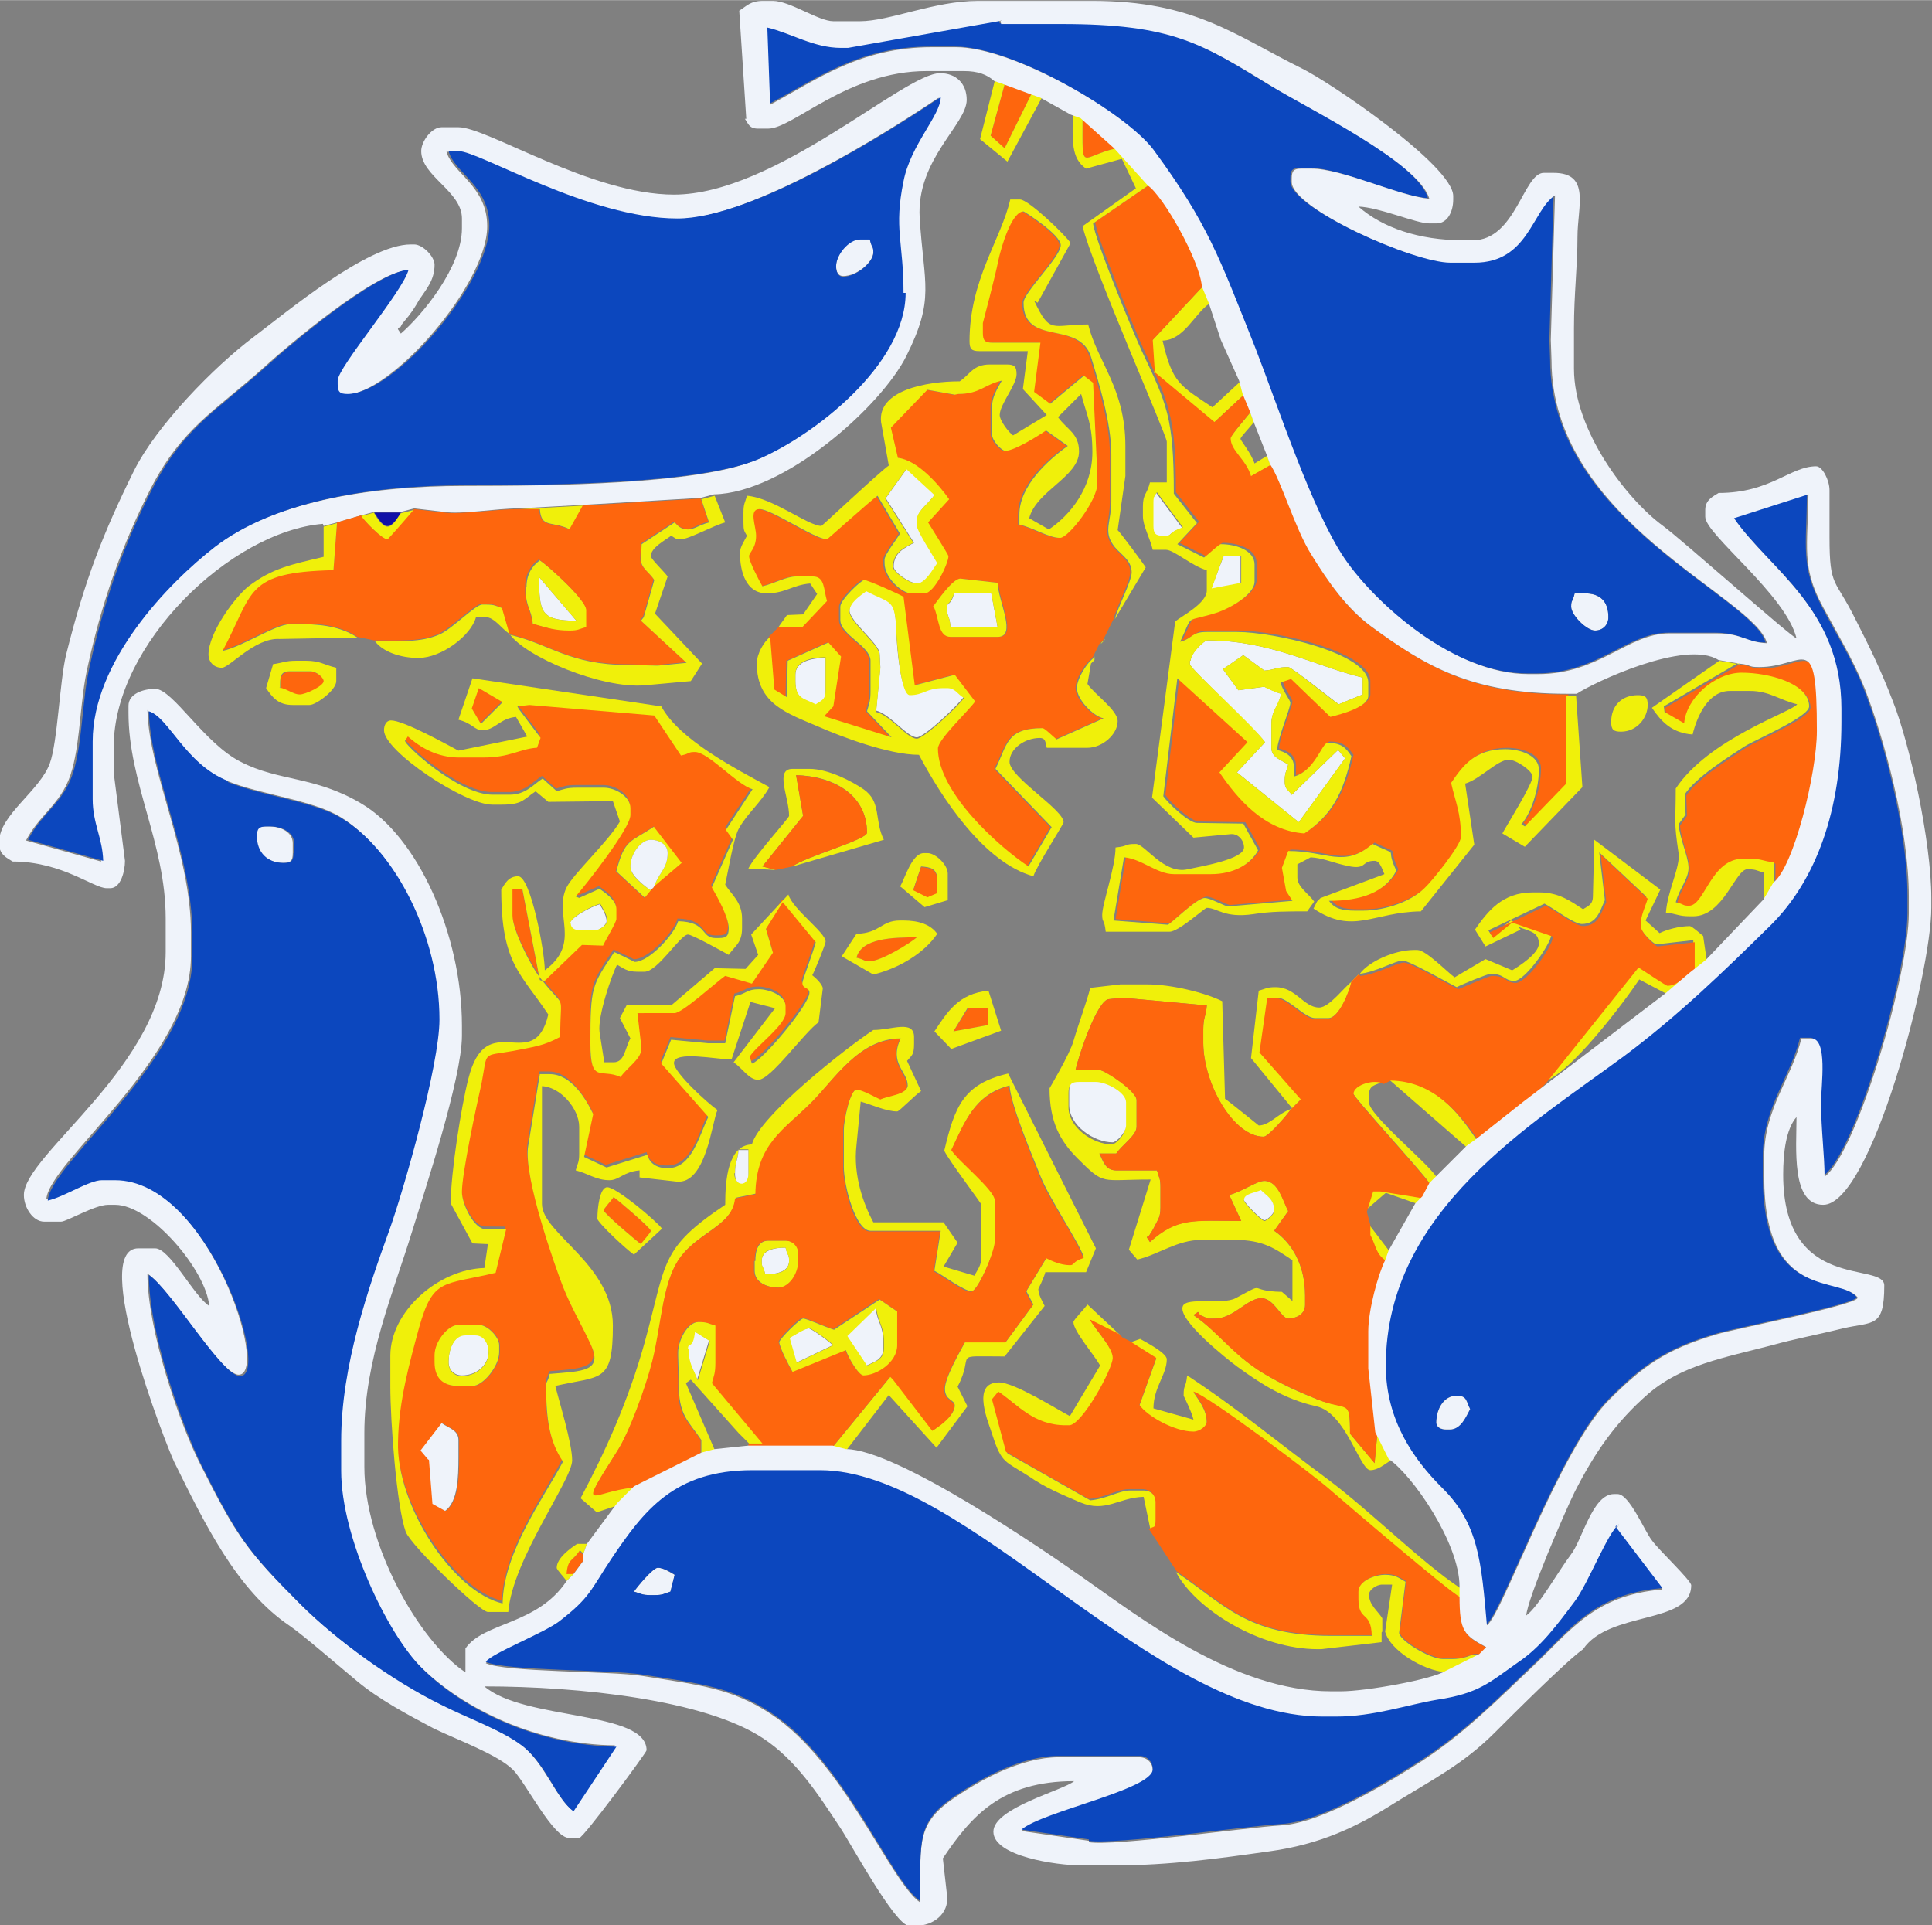 <?xml version="1.0" encoding="UTF-8"?>
<!DOCTYPE svg PUBLIC "-//W3C//DTD SVG 1.1//EN" "http://www.w3.org/Graphics/SVG/1.1/DTD/svg11.dtd">
<!-- Creator: CorelDRAW -->
<svg xmlns="http://www.w3.org/2000/svg" xml:space="preserve" width="25.806mm" height="25.716mm" style="shape-rendering:geometricPrecision; text-rendering:geometricPrecision; image-rendering:optimizeQuality; fill-rule:evenodd; clip-rule:evenodd"
viewBox="0 0 2.752 2.742"
 xmlns:xlink="http://www.w3.org/1999/xlink">
 <rect x="0" y="0" width="2.752" height="2.742" fill="#808080" stroke="none"/>
 <defs>
  <style type="text/css">
   <![CDATA[
    .fil4 {fill:#0C47BE}
    .fil3 {fill:#1111A7}
    .fil2 {fill:#EFF3FA}
    .fil1 {fill:#F0F00A}
    .fil0 {fill:#FE660D}
   ]]>
  </style>
 </defs>
 <g id="Layer_x0020_1">
  <g id="_120563608">
   <polygon id="_122258496" class="fil0" points="1.469,0.134 1.431,0.12 1.411,0.193 1.431,0.211 "/>
   <path id="_122258424" class="fil0" d="M1.59 0.211l-0.048 -0.043c0,0.08 -0.004,0.055 0.048,0.043z"/>
   <polygon id="_122258352" class="fil1" points="1.484,0.139 1.469,0.134 1.431,0.211 1.411,0.193 1.431,0.12 1.417,0.115 1.396,0.198 1.435,0.23 "/>
   <path id="_122258280" class="fil2" d="M1.191 0.379c0,0.008 0.003,0.014 0.01,0.014 0.02,0 0.043,-0.02 0.043,-0.034 0,-0.011 -0.002,-0.006 -0.005,-0.019l-0.014 0c-0.016,0 -0.034,0.022 -0.034,0.038z"/>
   <path id="_122258208" class="fil1" d="M1.772 0.562l-0.005 -0.019 -0.04 0.037c-0.046,-0.031 -0.057,-0.034 -0.071,-0.095 0.031,-0.001 0.045,-0.038 0.067,-0.053l-0.01 -0.024 -0.072 0.077 0.003 0.046 0.085 0.071 0.042 -0.039z"/>
   <path id="_122258136" class="fil1" d="M1.81 0.663l-0.005 -0.014 -0.018 0.011c-0.005,-0.015 -0.02,-0.033 -0.02,-0.035 0,-0.003 0.015,-0.018 0.019,-0.024l-0.005 -0.014c-0.004,0.006 -0.029,0.034 -0.029,0.038 0,0.018 0.023,0.03 0.029,0.054l0.028 -0.016z"/>
   <path id="_122258064" class="fil2" d="M0.461 0.749l0.019 -0.005 0.034 -0.01 0.019 -0.005 0.038 0 0.019 -0.005 0.043 0.005c0.024,0.004 0.073,-0.005 0.106,-0.005l0.091 -0.005 0.168 -0.01 0.019 -0.005c0.1,-0.002 0.238,-0.125 0.274,-0.197 0.041,-0.082 0.025,-0.101 0.019,-0.197 -0.005,-0.083 0.067,-0.133 0.067,-0.168 0,-0.023 -0.015,-0.038 -0.038,-0.038 -0.051,0 -0.235,0.173 -0.379,0.173 -0.118,0 -0.266,-0.096 -0.307,-0.096l-0.024 0c-0.014,0 -0.029,0.02 -0.029,0.034 0,0.036 0.058,0.057 0.058,0.096l0 0.014c0,0.055 -0.056,0.123 -0.087,0.15l-0.004 -0.006c-0.001,-0.001 0.002,-0.003 0.002,-0.003 0.001,0.002 0.003,-0.004 0.004,-0.005 0.004,-0.005 0.005,-0.006 0.009,-0.011 0.006,-0.008 0.01,-0.014 0.015,-0.023 0.01,-0.015 0.022,-0.028 0.022,-0.05 0,-0.012 -0.017,-0.029 -0.029,-0.029l-0.005 0c-0.062,0 -0.18,0.099 -0.224,0.132 -0.056,0.042 -0.138,0.126 -0.17,0.19 -0.044,0.089 -0.07,0.155 -0.097,0.263 -0.009,0.038 -0.012,0.124 -0.023,0.154 -0.014,0.039 -0.072,0.074 -0.072,0.111l0 0.005c0,0.014 0.011,0.019 0.019,0.024 0.07,0 0.115,0.038 0.134,0.038l0.005 0c0.015,0 0.021,-0.024 0.021,-0.039l-0.016 -0.125 0 -0.038c0,-0.145 0.166,-0.306 0.298,-0.317zm0.826 -0.331c0,0.103 -0.132,0.204 -0.21,0.237 -0.082,0.035 -0.293,0.037 -0.415,0.037 -0.144,0 -0.277,0.025 -0.359,0.088 -0.068,0.052 -0.174,0.163 -0.174,0.277l0 0.082c0,0.035 0.014,0.055 0.015,0.088l-0.107 -0.03c0.021,-0.04 0.053,-0.053 0.066,-0.102 0.012,-0.044 0.011,-0.099 0.022,-0.146 0.021,-0.096 0.05,-0.175 0.089,-0.252 0.045,-0.088 0.093,-0.112 0.162,-0.174 0.034,-0.031 0.156,-0.134 0.203,-0.138 -0.007,0.032 -0.101,0.14 -0.101,0.158l0 0.005c0,0.011 0.003,0.014 0.014,0.014 0.065,0 0.202,-0.157 0.202,-0.24 0,-0.057 -0.049,-0.075 -0.058,-0.106l0.014 0c0.03,0 0.186,0.096 0.312,0.096 0.107,0 0.302,-0.124 0.375,-0.173 -0.001,0.025 -0.043,0.067 -0.053,0.12 -0.013,0.068 0,0.086 0,0.159z"/>
   <path id="_122257992" class="fil3" d="M0.571 0.73l-0.038 0c0.004,0.005 0.011,0.019 0.019,0.019 0.008,0 0.016,-0.014 0.019,-0.019z"/>
   <path id="_122257920" class="fil1" d="M0.831 0.72l-0.091 0.005 0.029 0c0.002,0.028 0.017,0.016 0.043,0.029l0.019 -0.034z"/>
   <path id="_122257848" class="fil1" d="M0.533 0.73l-0.019 0.005c0.005,0.007 0.031,0.034 0.038,0.034 0.002,0 0.035,-0.039 0.038,-0.043l-0.019 0.005c-0.004,0.005 -0.011,0.019 -0.019,0.019 -0.008,0 -0.016,-0.014 -0.019,-0.019z"/>
   <path id="_122257776" class="fil2" d="M1.642 0.716l0 0.034c0,0.011 0.003,0.014 0.014,0.014 0.016,0 0.004,-0.004 0.028,-0.012l-0.037 -0.05c-0.003,0.006 -0.005,0.005 -0.005,0.014z"/>
   <path id="_122257704" class="fil4" d="M2.065 2.036l-0.005 0c-0.008,0 -0.014,-0.003 -0.014,-0.01 0,-0.019 0.01,-0.038 0.029,-0.038 0.015,0 0.014,0.009 0.019,0.019 -0.006,0.011 -0.013,0.029 -0.029,0.029zm0.404 -1.299c0.05,0.073 0.153,0.128 0.153,0.271l0 0.019c0,0.126 -0.035,0.225 -0.1,0.289 -0.068,0.067 -0.131,0.129 -0.208,0.186 -0.132,0.098 -0.341,0.221 -0.341,0.442 0,0.078 0.04,0.134 0.08,0.174 0.052,0.051 0.056,0.105 0.064,0.196 0.022,-0.015 0.103,-0.249 0.174,-0.321 0.048,-0.048 0.08,-0.072 0.155,-0.094 0.028,-0.008 0.191,-0.04 0.199,-0.051 -0.025,-0.034 -0.134,0.008 -0.134,-0.173l0 -0.029c0,-0.068 0.04,-0.113 0.053,-0.168l0.014 0c0.024,0 0.014,0.067 0.014,0.091 0,0.039 0.005,0.076 0.005,0.106 0.046,-0.033 0.12,-0.287 0.12,-0.375l0 -0.024c0,-0.097 -0.035,-0.226 -0.063,-0.297 -0.016,-0.041 -0.04,-0.078 -0.06,-0.117 -0.029,-0.056 -0.021,-0.083 -0.02,-0.159l-0.106 0.034z"/>
   <path id="_122257632" class="fil2" d="M1.262 0.71l0.04 0.063c-0.013,0.007 -0.029,0.014 -0.029,0.034 0,0.008 0.023,0.024 0.034,0.024 0.012,0 0.023,-0.021 0.029,-0.029 -0.005,-0.009 -0.029,-0.046 -0.029,-0.053l0 -0.01c0,-0.012 0.016,-0.022 0.025,-0.035l-0.04 -0.037 -0.03 0.042z"/>
   <path id="_122257560" class="fil4" d="M1.191 0.379c0,-0.016 0.018,-0.038 0.034,-0.038l0.014 0c0.003,0.014 0.005,0.008 0.005,0.019 0,0.013 -0.024,0.034 -0.043,0.034 -0.007,0 -0.01,-0.007 -0.01,-0.014zm0.096 0.038c0,-0.073 -0.014,-0.091 -0,-0.159 0.01,-0.052 0.053,-0.094 0.053,-0.12 -0.073,0.049 -0.268,0.173 -0.375,0.173 -0.126,0 -0.282,-0.096 -0.312,-0.096l-0.014 0c0.008,0.031 0.058,0.049 0.058,0.106 0,0.083 -0.136,0.24 -0.202,0.24 -0.011,0 -0.014,-0.003 -0.014,-0.014l0 -0.005c0,-0.019 0.093,-0.127 0.101,-0.158 -0.047,0.004 -0.169,0.107 -0.203,0.138 -0.069,0.062 -0.117,0.086 -0.162,0.174 -0.039,0.076 -0.068,0.156 -0.089,0.252 -0.011,0.047 -0.01,0.102 -0.022,0.146 -0.013,0.049 -0.045,0.061 -0.066,0.102l0.107 0.03c-0.001,-0.033 -0.015,-0.053 -0.015,-0.088l0 -0.082c0,-0.114 0.107,-0.225 0.174,-0.277 0.082,-0.063 0.215,-0.088 0.359,-0.088 0.121,0 0.332,-0.002 0.415,-0.037 0.078,-0.033 0.21,-0.134 0.21,-0.237z"/>
   <path id="_122257488" class="fil0" d="M1.33 0.864c0.005,-0.008 0.027,-0.04 0.039,-0.04l0.053 0.006c0.001,0.027 0.028,0.077 0,0.077l-0.067 0c-0.018,0 -0.016,-0.026 -0.024,-0.043zm-0.221 0.029l-0.014 0.014 0.006 0.075 0.018 0.011 0.001 -0.052 0.058 -0.026 0.018 0.02 -0.011 0.071 -0.013 0.014 0.096 0.03 -0.035 -0.037c0.003,-0.011 0.005,-0.014 0.005,-0.029l0 -0.043c0,-0.021 -0.043,-0.037 -0.043,-0.058l0 -0.019c0,-0.011 0.029,-0.038 0.034,-0.038 0.005,0 0.052,0.021 0.056,0.024l0.016 0.126 0.057 -0.015 0.029 0.038c-0.009,0.013 -0.053,0.054 -0.053,0.067 0,0.063 0.088,0.14 0.129,0.168l0.033 -0.056 -0.08 -0.083c0.018,-0.033 0.015,-0.058 0.067,-0.058 0.003,0 0.014,0.011 0.02,0.016l0.067 -0.03c-0.016,-0.004 -0.038,-0.027 -0.038,-0.043 0,-0.014 0.015,-0.037 0.024,-0.043l0.005 -0.01 0.005 -0.01 0.005 -0.005 0.005 -0.01 0.005 -0.01 0.005 -0.01c0.004,-0.017 0.024,-0.054 0.024,-0.067 0,-0.019 -0.019,-0.027 -0.027,-0.04 -0.012,-0.019 -0.002,-0.033 -0.002,-0.061l0 -0.067c0,-0.045 -0.018,-0.103 -0.029,-0.139 -0.017,-0.053 -0.096,-0.015 -0.096,-0.077 0,-0.014 0.053,-0.065 0.053,-0.082 0,-0.015 -0.052,-0.048 -0.053,-0.048 -0.016,0 -0.032,0.05 -0.036,0.07 -0.004,0.02 -0.022,0.088 -0.022,0.089l0 0.014c0,0.011 0.003,0.014 0.014,0.014l0.068 0 -0.009 0.07 0.023 0.017 0.048 -0.04 0.013 0.01 0.006 0.13 0 0.014c0,0.024 -0.041,0.077 -0.053,0.077 -0.016,0 -0.037,-0.014 -0.058,-0.019l0 -0.014c0,-0.042 0.041,-0.078 0.069,-0.098l-0.031 -0.022c-0.01,0.006 -0.045,0.029 -0.058,0.029 -0.005,0 -0.019,-0.014 -0.019,-0.024l0 -0.038c0,-0.015 0.009,-0.028 0.014,-0.038 -0.024,0.006 -0.032,0.019 -0.062,0.019l-0.005 0.001 -0.039 -0.007 -0.052 0.054 0.01 0.043c0.028,0.002 0.059,0.038 0.073,0.059l-0.03 0.033c0.003,0.005 0.029,0.046 0.029,0.048 0,0.01 -0.019,0.053 -0.034,0.053l-0.019 0c-0.014,0 -0.038,-0.022 -0.038,-0.043l0 -0.005c0,-0.008 0.019,-0.031 0.022,-0.037l-0.032 -0.054c-0.009,0.006 -0.071,0.062 -0.072,0.062 -0.017,0 -0.079,-0.043 -0.096,-0.043 -0.016,0 -0.005,0.024 -0.005,0.038 0,0.018 -0.01,0.024 -0.01,0.029 0,0.008 0.015,0.036 0.019,0.043 0.017,-0.004 0.034,-0.014 0.048,-0.014l0.024 0c0.017,0 0.015,0.017 0.02,0.035l-0.035 0.037 -0.034 0zm0.447 0.048l-0.005 0.005 0.005 -0.005z"/>
   <polygon id="_122257416" class="fil2" points="1.725,0.839 1.767,0.831 1.767,0.792 1.743,0.792 "/>
   <path id="_122257344" class="fil2" d="M0.821 0.884l-0.053 -0.062c0,0.05 0.002,0.062 0.053,0.062z"/>
   <path id="_122257272" class="fil2" d="M1.349 0.864c0,0.018 0.003,0.009 0.005,0.029l0.067 5.33135e-005 -0.009 -0.048 -0.053 0c-0.004,0.017 -0.01,0.013 -0.01,0.019z"/>
   <path id="_122257200" class="fil1" d="M0.821 0.884c-0.051,0 -0.053,-0.012 -0.053,-0.062l0.053 0.062zm-0.072 -0.048l0 0.005c0,0.024 0.008,0.026 0.01,0.048 0.018,0.004 0.03,0.01 0.053,0.01 0.013,0 0.013,-0.002 0.024,-0.005l0 -0.024c0,-0.015 -0.055,-0.064 -0.067,-0.072 -0.011,0.008 -0.019,0.02 -0.019,0.038z"/>
   <path id="_122257128" class="fil2" d="M2.238 0.864c0,0.012 0.022,0.034 0.034,0.034 0.011,0 0.019,-0.008 0.019,-0.019 0,-0.022 -0.011,-0.034 -0.034,-0.034l-0.014 0c-0.003,0.013 -0.005,0.009 -0.005,0.019z"/>
   <path id="_122257056" class="fil1" d="M1.349 0.864c0,-0.006 0.005,-0.003 0.01,-0.019l0.053 0 0.009 0.048 -0.067 -5.33135e-005c-0.002,-0.02 -0.005,-0.011 -0.005,-0.029zm-0.019 0c0.008,0.017 0.006,0.043 0.024,0.043l0.067 0c0.028,0 0.001,-0.05 0,-0.077l-0.053 -0.006c-0.011,-0 -0.033,0.032 -0.039,0.04z"/>
   <path id="_122256984" class="fil0" d="M0.768 0.797c0.012,0.008 0.067,0.057 0.067,0.072l0 0.024c-0.011,0.003 -0.011,0.005 -0.024,0.005 -0.023,0 -0.035,-0.005 -0.053,-0.01 -0.002,-0.023 -0.01,-0.024 -0.01,-0.048l0 -0.005c0,-0.018 0.009,-0.031 0.019,-0.038zm0.062 -0.077l-0.019 0.034c-0.026,-0.012 -0.041,-0.001 -0.043,-0.029l-0.029 0c-0.033,0 -0.082,0.008 -0.106,0.005l-0.043 -0.005c-0.003,0.004 -0.037,0.043 -0.038,0.043 -0.008,0 -0.033,-0.026 -0.038,-0.034l-0.034 0.01 -0.005 0.067c-0.127,0.003 -0.114,0.031 -0.158,0.115 0.028,-0.007 0.076,-0.038 0.096,-0.038l0.019 0c0.032,0 0.058,0.006 0.077,0.019l0.024 0.005c0.037,0 0.066,0.002 0.091,-0.009 0.018,-0.008 0.052,-0.043 0.062,-0.043l0.005 0c0.013,0 0.013,0.002 0.023,0.005l0.011 0.038c0.057,0.013 0.085,0.043 0.168,0.043l0.043 0.001 0.041 -0.004 -0.065 -0.06 0.004 -0.005 0.015 -0.053c-0.007,-0.011 -0.019,-0.017 -0.019,-0.029l0.001 -0.022 0.047 -0.031c0.005,0.004 0.008,0.01 0.019,0.01 0.009,0 0.016,-0.007 0.03,-0.01l-0.011 -0.033 -0.168 0.01z"/>
   <path id="_122256912" class="fil4" d="M2.291 0.879c0,0.011 -0.008,0.019 -0.019,0.019 -0.012,0 -0.034,-0.022 -0.034,-0.034 0,-0.01 0.002,-0.006 0.005,-0.019l0.014 0c0.022,0 0.034,0.011 0.034,0.034zm-1.085 -0.812l-0.01 2.13254e-005c-0.039,0 -0.07,-0.021 -0.105,-0.029l0.004 0.11c0.067,-0.035 0.127,-0.082 0.231,-0.082l0.034 0c0.083,0 0.242,0.094 0.281,0.146 0.079,0.106 0.095,0.154 0.145,0.282 0.034,0.085 0.082,0.232 0.127,0.3 0.045,0.067 0.157,0.165 0.262,0.165l0.014 0c0.087,0 0.129,-0.058 0.187,-0.058l0.067 0c0.037,0 0.043,0.014 0.072,0.014 -0.018,-0.066 -0.307,-0.174 -0.307,-0.403l-0.001 -0.029 0.006 -0.206c-0.033,0.022 -0.038,0.096 -0.115,0.096l-0.034 0c-0.052,0 -0.226,-0.077 -0.226,-0.115l0 -0.005c0,-0.011 0.003,-0.014 0.014,-0.014l0.014 0c0.044,0 0.125,0.04 0.168,0.043 -0.014,-0.052 -0.172,-0.129 -0.224,-0.16 -0.1,-0.061 -0.14,-0.089 -0.3,-0.089l-0.086 0 -0.001 -0.005 -0.22 0.039z"/>
   <path id="_122256840" class="fil1" d="M0.999 0.711l0.011 0.033c-0.015,0.004 -0.021,0.01 -0.03,0.01 -0.011,0 -0.015,-0.006 -0.019,-0.01l-0.047 0.031 -0.001 0.022c0,0.012 0.012,0.018 0.019,0.029l-0.015 0.053 -0.004 0.005 0.065 0.06 -0.041 0.004 -0.043 -0.001c-0.083,0 -0.111,-0.03 -0.168,-0.043l-0.011 -0.038c-0.009,-0.003 -0.01,-0.005 -0.023,-0.005l-0.005 0c-0.01,0 -0.044,0.036 -0.062,0.043 -0.026,0.011 -0.054,0.009 -0.091,0.009 0.011,0.015 0.036,0.024 0.062,0.024 0.033,0 0.075,-0.032 0.082,-0.058l0.014 0c0.012,0 0.022,0.016 0.034,0.024 0.022,0.032 0.13,0.078 0.192,0.073l0.066 -0.006 0.016 -0.025 -0.067 -0.071 0.018 -0.053c-0.005,-0.007 -0.024,-0.025 -0.024,-0.029 0,-0.012 0.021,-0.023 0.029,-0.029 0.006,0.003 0.005,0.005 0.014,0.005 0.011,0 0.047,-0.02 0.063,-0.024l-0.015 -0.038 -0.019 0.005z"/>
   <path id="_122256768" class="fil1" d="M0.509 0.908c-0.019,-0.013 -0.045,-0.019 -0.077,-0.019l-0.019 0c-0.02,0 -0.068,0.032 -0.096,0.038 0.045,-0.084 0.031,-0.112 0.158,-0.115l0.005 -0.067 -0.019 0.005 0 0.043c-0.046,0.011 -0.073,0.016 -0.107,0.042 -0.019,0.015 -0.057,0.066 -0.057,0.097 0,0.011 0.008,0.019 0.019,0.019 0.011,0 0.047,-0.043 0.082,-0.041l0.11 -0.002z"/>
   <path id="_122256696" class="fil0" d="M0.399 0.98c0.013,0.003 0.02,0.01 0.029,0.01 0.008,0 0.034,-0.012 0.034,-0.019 0,-0.006 -0.01,-0.014 -0.019,-0.014l-0.029 0c-0.016,0 -0.014,0.009 -0.014,0.024z"/>
   <path id="_120833824" class="fil2" d="M1.133 0.96l0 0.01c0,0.026 0.012,0.025 0.029,0.034 0.007,-0.005 0.014,-0.006 0.014,-0.019l0 -0.048c-0.02,0 -0.043,0.005 -0.043,0.024z"/>
   <path id="_92540096" class="fil1" d="M0.399 0.98c0,-0.015 -0.001,-0.024 0.014,-0.024l0.029 0c0.009,0 0.019,0.009 0.019,0.014 0,0.007 -0.026,0.019 -0.034,0.019 -0.009,0 -0.016,-0.007 -0.029,-0.01zm-0.01 -0.034l-0.01 0.034c0.009,0.013 0.017,0.024 0.038,0.024l0.024 0c0.009,0 0.038,-0.021 0.038,-0.034l0 -0.019c-0.017,-0.004 -0.023,-0.01 -0.043,-0.01l-0.014 0c-0.016,0 -0.019,0.003 -0.034,0.005z"/>
   <polygon id="_92539256" class="fil0" points="0.671,1.008 0.684,1.03 0.715,0.999 0.681,0.979 "/>
   <path id="_95372752" class="fil1" d="M2.295 1.028c0,0.011 0.003,0.014 0.014,0.014 0.023,0 0.038,-0.02 0.038,-0.038 0,-0.011 -0.003,-0.014 -0.014,-0.014 -0.023,0 -0.038,0.015 -0.038,0.038z"/>
   <path id="_95372728" class="fil2" d="M1.21 0.869c0,0.016 0.043,0.048 0.043,0.062l0.001 0.019 -0.006 0.062c0.02,0.005 0.044,0.038 0.058,0.038 0.011,0 0.061,-0.048 0.067,-0.058 -0.01,-0.007 -0.012,-0.014 -0.024,-0.014l-0.005 0c-0.025,0 -0.028,0.01 -0.048,0.01 -0.013,0 -0.019,-0.07 -0.019,-0.086 -0.002,-0.054 -0.007,-0.044 -0.043,-0.062 -0.008,0.006 -0.024,0.016 -0.024,0.029z"/>
   <path id="_126183464" class="fil2" d="M1.695 0.941l0 0.005c0,0.006 0.092,0.091 0.107,0.111l-0.04 0.043 0.088 0.071 0.066 -0.091 -0.01 -0.012 -0.066 0.064c-0.006,-0.009 -0.01,-0.008 -0.01,-0.019 0,-0.013 0.002,-0.013 0.005,-0.024 -0.01,-0.007 -0.024,-0.01 -0.024,-0.024l0 -0.034c0,-0.019 0.01,-0.024 0.014,-0.043 -0.006,-0.001 -0.024,-0.01 -0.024,-0.01l-0.037 0.005 -0.022 -0.03 0.029 -0.02 0.03 0.022c0.015,-0.001 0.017,-0.005 0.034,-0.005 0.005,0 0.062,0.046 0.072,0.053l0.034 -0.014 0 -0.024c-0.064,-0.015 -0.131,-0.053 -0.221,-0.053 -0.005,0 -0.024,0.018 -0.024,0.029z"/>
   <path id="_126183224" class="fil1" d="M0.932 1.263l-0.005 0.005c-0.009,-0.006 -0.029,-0.02 -0.029,-0.034 0,-0.018 0.015,-0.038 0.029,-0.038 0.011,0 0.024,0.006 0.024,0.019 0,0.023 -0.014,0.029 -0.019,0.048zm-0.005 0.005l0.005 -0.005 0.04 -0.034 -0.04 -0.052c-0.034,0.023 -0.042,0.017 -0.054,0.064l0.041 0.038 0.009 -0.011z"/>
   <path id="_126183584" class="fil0" d="M2.233 0.989c-0.136,0 -0.2,-0.039 -0.279,-0.096 -0.036,-0.026 -0.061,-0.063 -0.085,-0.102 -0.022,-0.036 -0.044,-0.107 -0.059,-0.129l-0.028 0.016c-0.007,-0.024 -0.029,-0.036 -0.029,-0.054 0,-0.004 0.025,-0.033 0.029,-0.038l-0.01 -0.024 -0.042 0.039 -0.085 -0.071 -0.003 -0.046 0.072 -0.077c-0.003,-0.037 -0.054,-0.129 -0.077,-0.144l-0.077 0.053c0.002,0.022 0.057,0.155 0.069,0.181 0.036,0.076 0.046,0.095 0.046,0.204l0.033 0.042 -0.028 0.03 0.038 0.019c0.006,-0.004 0.021,-0.019 0.024,-0.019 0.022,0 0.048,0.009 0.048,0.029l0 0.024c0,0.019 -0.035,0.038 -0.052,0.044 -0.05,0.016 -0.033,0 -0.054,0.042 0.019,-0.005 0.016,-0.014 0.038,-0.014l0.043 0c0.052,0 0.187,0.03 0.187,0.072l0 0.019c0,0.016 -0.038,0.025 -0.054,0.03l-0.056 -0.054 -0.015 0.005c0.003,0.012 0.014,0.025 0.014,0.029 0,0.008 -0.018,0.047 -0.019,0.067 0.012,0.003 0.024,0.009 0.024,0.024l0 0.014c0.03,-0.008 0.041,-0.048 0.048,-0.048 0.02,0 0.026,0.008 0.034,0.019 -0.012,0.053 -0.028,0.084 -0.067,0.11 -0.057,-0.005 -0.095,-0.049 -0.121,-0.087l0.04 -0.043 -0.1 -0.091 -0.02 0.168c0.006,0.01 0.036,0.038 0.048,0.038l0.066 0.001 0.021 0.038c-0.011,0.021 -0.036,0.034 -0.067,0.034l-0.053 0c-0.024,0 -0.046,-0.022 -0.071,-0.024l-0.015 0.09 0.077 0.006c0.002,0 0.041,-0.038 0.053,-0.038 0.008,0 0.027,0.011 0.033,0.012l0.092 -0.008 -0.009 -0.014 -0.006 -0.033 0.009 -0.024c0.056,0 0.079,0.026 0.12,-0.01 0.042,0.02 0.016,0.002 0.034,0.038 -0.016,0.031 -0.05,0.043 -0.096,0.043 0.008,0.011 0.018,0.014 0.038,0.014l0.01 0c0.034,0 0.07,-0.015 0.088,-0.032 0.01,-0.01 0.052,-0.061 0.052,-0.073 0,-0.035 -0.008,-0.05 -0.014,-0.077 0.017,-0.025 0.034,-0.048 0.077,-0.048 0.022,0 0.048,0.009 0.048,0.029 0,0.028 -0.011,0.062 -0.025,0.078l0.005 0.003 0.059 -0.061 0 -0.125z"/>
   <path id="_126183392" class="fil1" d="M1.105 1.239l-0.019 -0.005 0.058 -0.072 -0.01 -0.058c0.052,0.001 0.101,0.027 0.101,0.082 0,0.01 -0.09,0.035 -0.106,0.048l0.13 -0.038c-0.014,-0.028 -0.003,-0.054 -0.029,-0.072 -0.016,-0.011 -0.05,-0.029 -0.077,-0.029l-0.024 0c-0.026,0 -0.005,0.04 -0.005,0.067 0,0.003 -0.05,0.058 -0.058,0.075l0.039 0.002z"/>
   <path id="_126183176" class="fil2" d="M0.365 1.191c0,0.023 0.015,0.038 0.038,0.038 0.011,0 0.014,-0.003 0.014,-0.014l0 -0.014c0,-0.016 -0.017,-0.024 -0.034,-0.024l-0.005 0c-0.011,0 -0.014,0.003 -0.014,0.014z"/>
   <path id="_126183752" class="fil1" d="M1.312 1.234c0.014,0.001 0.023,0.003 0.023,0.019l-0 0.018 -0.014 0.006 -0.02 -0.01 0.011 -0.033zm-0.029 0.029l0.034 0.029 0.033 -0.01 0 -0.038c0,-0.012 -0.017,-0.029 -0.029,-0.029l-0.005 0c-0.017,0 -0.027,0.036 -0.034,0.048z"/>
   <path id="_120558088" class="fil0" d="M1.105 1.239l0.024 -0.005c0.015,-0.013 0.106,-0.038 0.106,-0.048 0,-0.055 -0.049,-0.08 -0.101,-0.082l0.01 0.058 -0.058 0.072 0.019 0.005z"/>
   <path id="_120557824" class="fil1" d="M1.133 0.96c0,-0.019 0.024,-0.024 0.043,-0.024l0 0.048c0,0.013 -0.007,0.014 -0.014,0.019 -0.017,-0.009 -0.029,-0.007 -0.029,-0.034l0 -0.01zm0.24 0.034c-0.006,0.01 -0.057,0.058 -0.067,0.058 -0.014,0 -0.037,-0.033 -0.058,-0.038l0.006 -0.062 -0.001 -0.019c0,-0.015 -0.043,-0.047 -0.043,-0.062 0,-0.013 0.016,-0.023 0.024,-0.029 0.036,0.019 0.041,0.009 0.043,0.062 0.001,0.016 0.006,0.086 0.019,0.086 0.02,0 0.023,-0.01 0.048,-0.01l0.005 0c0.012,0 0.014,0.008 0.024,0.014zm-0.067 -0.245c0,0.007 0.024,0.044 0.029,0.053 -0.006,0.008 -0.017,0.029 -0.029,0.029 -0.011,0 -0.034,-0.016 -0.034,-0.024 0,-0.02 0.016,-0.027 0.029,-0.034l-0.04 -0.063 0.03 -0.042 0.04 0.037c-0.009,0.013 -0.025,0.023 -0.025,0.035l0 0.01zm0.234 -0.188c0.008,0.031 0.016,0.042 0.016,0.083 0,0.051 -0.032,0.09 -0.062,0.11l-0.028 -0.016c0.01,-0.039 0.071,-0.059 0.071,-0.095 0,-0.026 -0.017,-0.031 -0.03,-0.049l0.034 -0.034zm-0.431 0.332l0.034 0 0.035 -0.037c-0.005,-0.017 -0.003,-0.035 -0.02,-0.035l-0.024 0c-0.014,0 -0.031,0.01 -0.048,0.014 -0.004,-0.007 -0.019,-0.035 -0.019,-0.043 0,-0.005 0.01,-0.011 0.01,-0.029 0,-0.014 -0.011,-0.038 0.005,-0.038 0.017,0 0.079,0.043 0.096,0.043 0.001,0 0.063,-0.056 0.072,-0.062l0.032 0.054c-0.004,0.007 -0.022,0.03 -0.022,0.037l0 0.005c0,0.021 0.025,0.043 0.038,0.043l0.019 0c0.014,0 0.034,-0.043 0.034,-0.053 0,-0.002 -0.026,-0.043 -0.029,-0.048l0.03 -0.033c-0.014,-0.02 -0.045,-0.056 -0.073,-0.059l-0.01 -0.043 0.052 -0.054 0.039 0.007 0.005 -0.001c0.031,0 0.038,-0.014 0.062,-0.019 -0.006,0.011 -0.014,0.023 -0.014,0.038l0 0.038c0,0.01 0.014,0.024 0.019,0.024 0.013,0 0.048,-0.022 0.058,-0.029l0.031 0.022c-0.028,0.02 -0.069,0.057 -0.069,0.098l0 0.014c0.021,0.005 0.042,0.019 0.058,0.019 0.012,0 0.053,-0.053 0.053,-0.077l0 -0.014 -0.006 -0.13 -0.013 -0.01 -0.048 0.04 -0.023 -0.017 0.009 -0.07 -0.068 -0c-0.011,0 -0.014,-0.003 -0.014,-0.014l0 -0.014c0,-0 0.018,-0.068 0.022,-0.089 0.004,-0.019 0.019,-0.07 0.036,-0.07 0.001,0 0.053,0.033 0.053,0.048 0,0.017 -0.053,0.067 -0.053,0.082 0,0.063 0.079,0.024 0.096,0.077 0.011,0.036 0.029,0.094 0.029,0.139l0 0.067c0,0.028 -0.011,0.042 0.002,0.061 0.008,0.013 0.027,0.021 0.027,0.04 0,0.013 -0.02,0.05 -0.024,0.067l-0.005 0.01 -0.005 0.01 -0.005 0.01 -0.005 0.005 -0.005 0.01 -0.005 0.01c-0.009,0.006 -0.024,0.029 -0.024,0.043 0,0.016 0.023,0.04 0.038,0.043l-0.067 0.03c-0.006,-0.005 -0.017,-0.016 -0.02,-0.016 -0.052,0 -0.05,0.024 -0.067,0.058l0.08 0.083 -0.033 0.056c-0.041,-0.027 -0.129,-0.105 -0.129,-0.168 0,-0.013 0.044,-0.054 0.053,-0.067l-0.029 -0.038 -0.057 0.015 -0.016 -0.126c-0.004,-0.003 -0.051,-0.024 -0.056,-0.024 -0.004,0 -0.034,0.028 -0.034,0.038l0 0.019c0,0.021 0.043,0.037 0.043,0.058l0 0.043c0,0.015 -0.002,0.018 -0.005,0.029l0.035 0.037 -0.096 -0.03 0.013 -0.014 0.011 -0.071 -0.018 -0.02 -0.058 0.026 -0.001 0.052 -0.018 -0.011 -0.006 -0.075c-0.009,0.007 -0.019,0.024 -0.019,0.038 0,0.058 0.044,0.071 0.088,0.09 0.032,0.014 0.1,0.04 0.143,0.04 0.032,0.061 0.093,0.154 0.163,0.173 0.004,-0.014 0.043,-0.074 0.043,-0.077 0,-0.018 -0.077,-0.064 -0.077,-0.086 0,-0.019 0.022,-0.034 0.043,-0.034 0.009,0 0.008,0.007 0.01,0.014l0.058 0c0.021,0 0.043,-0.019 0.043,-0.038 0,-0.016 -0.034,-0.039 -0.043,-0.053l0.005 -0.029 0.005 -0.005 0 -0.005 0.005 -0.01 0.005 -0.01 0.005 -0.005 0.005 -0.01 0.005 -0.01 0.005 -0.01 0.043 -0.072c-0.003,-0.005 -0.038,-0.052 -0.04,-0.053l0.011 -0.077 0 -0.043c0,-0.082 -0.04,-0.12 -0.053,-0.173 -0.052,0 -0.054,0.015 -0.077,-0.034l0.005 0.003 0.047 -0.085c-0.007,-0.011 -0.06,-0.062 -0.072,-0.062l-0.014 0c-0.013,0.057 -0.058,0.114 -0.058,0.202 0,0.011 0.003,0.014 0.014,0.014l0.069 0 -0.007 0.054 0.034 0.037 -0.048 0.029c-0.006,-0.004 -0.019,-0.021 -0.019,-0.029 0,-0.015 0.024,-0.043 0.024,-0.058 0,-0.011 -0.003,-0.014 -0.014,-0.014l-0.024 0c-0.024,0 -0.028,0.014 -0.043,0.024 -0.048,0 -0.117,0.013 -0.112,0.058l0.011 0.062c-0.012,0.008 -0.095,0.086 -0.096,0.086 -0.019,0 -0.069,-0.04 -0.106,-0.043 -0.003,0.011 -0.005,0.011 -0.005,0.024l0 0.014c0,0.012 0.001,0.012 0.005,0.019 -0.003,0.006 -0.01,0.016 -0.01,0.024 0,0.028 0.009,0.058 0.038,0.058 0.027,0 0.037,-0.012 0.062,-0.014l0.01 0.015 -0.02 0.029 -0.023 0.001 -0.01 0.014z"/>
   <path id="_120558112" class="fil0" d="M2.478 0.946l-0.106 0.062 0.001 0.008 0.028 0.016c0.003,-0.036 0.044,-0.072 0.082,-0.072 0.038,0 0.096,0.015 0.096,0.048 0,0.015 -0.077,0.047 -0.092,0.057 -0.026,0.017 -0.07,0.045 -0.085,0.068l0.001 0.029 -0.01 0.014c0.002,0.02 0.012,0.044 0.014,0.059 0.001,0.017 -0.014,0.032 -0.018,0.052 0.013,0.003 0.009,0.005 0.019,0.005 0.021,0 0.031,-0.067 0.077,-0.067l0.01 0c0.017,0 0.019,0.004 0.034,0.005l0 0.019 0 0.01c0.03,-0.022 0.062,-0.156 0.062,-0.216 0,-0.148 -0.017,-0.091 -0.082,-0.091 -0.018,0 -0.009,-0.003 -0.029,-0.005z"/>
   <path id="_120557680" class="fil2" d="M0.927 1.268l0.005 -0.005c0.005,-0.019 0.019,-0.025 0.019,-0.048 0,-0.013 -0.013,-0.019 -0.024,-0.019 -0.014,0 -0.029,0.02 -0.029,0.038 0,0.013 0.02,0.028 0.029,0.034z"/>
   <path id="_120558496" class="fil0" d="M1.301 1.268l0.02 0.01 0.014 -0.006 0 -0.018c0,-0.016 -0.01,-0.018 -0.023,-0.019l-0.011 0.033z"/>
   <path id="_120558376" class="fil1" d="M1.638 0.264l-0.048 -0.053c-0.052,0.012 -0.048,0.037 -0.048,-0.043l-0.014 -0.005c0,0.036 -0.003,0.062 0.019,0.077l0.051 -0.014 0.02 0.042 -0.076 0.054c0.014,0.058 0.12,0.298 0.12,0.307l0 0.058 -0.024 0c-0.004,0.017 -0.01,0.016 -0.01,0.034l0 0.014c0,0.014 0.01,0.031 0.014,0.048l0.019 0c0.011,0 0.038,0.024 0.058,0.029l0 0.029c0,0.018 -0.035,0.036 -0.045,0.044l-0.033 0.251 0.059 0.057 0.053 -0.005c0.011,-0.001 0.019,0.009 0.019,0.019 0,0.017 -0.062,0.027 -0.08,0.031 -0.034,0.008 -0.061,-0.036 -0.074,-0.036 -0.018,0 -0.009,0.003 -0.029,0.005 0,0.028 -0.019,0.08 -0.019,0.096 0,0.012 0.003,0.005 0.005,0.024l0.091 0c0.013,0 0.05,-0.034 0.053,-0.034 0.015,0 0.025,0.015 0.066,0.009 0.025,-0.004 0.047,-0.004 0.077,-0.004l0.01 -0.014c-0.008,-0.011 -0.024,-0.021 -0.024,-0.034l0 -0.019 0.019 -0.01c0.017,0.001 0.03,0.007 0.047,0.011 0.035,0.009 0.023,-0.006 0.044,-0.006 0.008,0 0.011,0.013 0.014,0.019l-0.091 0.034 -0.005 0.005 -0.005 0.01c0.057,0.038 0.084,0.005 0.153,0.004l0.076 -0.095 -0.013 -0.087c0.021,-0.006 0.046,-0.034 0.062,-0.034 0.011,0 0.034,0.016 0.034,0.024 0,0.011 -0.036,0.068 -0.043,0.081l0.032 0.019 0.082 -0.085 -0.009 -0.13 -0.014 0 0 0.125 -0.059 0.061 -0.005 -0.003c0.014,-0.016 0.025,-0.05 0.025,-0.078 0,-0.02 -0.026,-0.029 -0.048,-0.029 -0.043,0 -0.06,0.023 -0.077,0.048 0.006,0.027 0.014,0.042 0.014,0.077 0,0.012 -0.042,0.064 -0.052,0.073 -0.018,0.018 -0.054,0.032 -0.088,0.032l-0.01 0c-0.02,0 -0.03,-0.003 -0.038,-0.014 0.046,0 0.08,-0.012 0.096,-0.043 -0.018,-0.037 0.008,-0.018 -0.034,-0.038 -0.041,0.035 -0.064,0.01 -0.12,0.01l-0.009 0.024 0.006 0.033 0.009 0.014 -0.092 0.008c-0.006,-0.001 -0.025,-0.012 -0.033,-0.012 -0.012,0 -0.05,0.039 -0.053,0.038l-0.077 -0.006 0.015 -0.09c0.025,0.002 0.047,0.024 0.071,0.024l0.053 0c0.031,0 0.056,-0.013 0.067,-0.034l-0.021 -0.038 -0.066 -0.001c-0.012,0 -0.042,-0.029 -0.048,-0.038l0.02 -0.168 0.1 0.091 -0.04 0.043c0.026,0.038 0.064,0.083 0.121,0.087 0.039,-0.026 0.055,-0.057 0.067,-0.11 -0.008,-0.012 -0.014,-0.019 -0.034,-0.019 -0.008,0 -0.018,0.04 -0.048,0.048l0 -0.014c0,-0.015 -0.012,-0.021 -0.024,-0.024 0.002,-0.02 0.019,-0.059 0.019,-0.067 0,-0.004 -0.011,-0.017 -0.014,-0.029l0.015 -0.005 0.056 0.054c0.016,-0.004 0.054,-0.014 0.054,-0.03l0 -0.019c0,-0.042 -0.135,-0.072 -0.187,-0.072l-0.043 0c-0.023,0 -0.019,0.009 -0.038,0.014 0.02,-0.042 0.004,-0.026 0.054,-0.042 0.017,-0.006 0.052,-0.025 0.052,-0.044l0 -0.024c0,-0.02 -0.026,-0.029 -0.048,-0.029 -0.003,0 -0.018,0.015 -0.024,0.019l-0.038 -0.019 0.028 -0.03 -0.033 -0.042c0,-0.109 -0.01,-0.128 -0.046,-0.204 -0.012,-0.026 -0.067,-0.159 -0.069,-0.181l0.077 -0.053zm0.058 0.677c0,-0.01 0.019,-0.029 0.024,-0.029 0.09,0 0.157,0.038 0.221,0.053l0 0.024 -0.034 0.014c-0.01,-0.006 -0.067,-0.053 -0.072,-0.053 -0.017,0 -0.019,0.004 -0.034,0.005l-0.03 -0.022 -0.029 0.02 0.022 0.03 0.037 -0.005c0,0.001 0.018,0.009 0.024,0.01 -0.005,0.019 -0.014,0.024 -0.014,0.043l0 0.034c0,0.014 0.014,0.017 0.024,0.024 -0.003,0.011 -0.005,0.011 -0.005,0.024 0,0.011 0.004,0.011 0.01,0.019l0.066 -0.064 0.01 0.012 -0.066 0.091 -0.088 -0.071 0.04 -0.043c-0.014,-0.021 -0.107,-0.105 -0.107,-0.111l0 -0.005zm0.047 -0.149l0.025 0 0 0.038 -0.042 0.008 0.017 -0.047zm-0.1 -0.077c0,-0.009 0.002,-0.009 0.005,-0.014l0.037 0.05c-0.024,0.008 -0.012,0.012 -0.028,0.012 -0.011,0 -0.014,-0.003 -0.014,-0.014l0 -0.034z"/>
   <path id="_120558136" class="fil1" d="M2.478 0.946l-0.029 -0.005 -0.096 0.067c0.013,0.019 0.028,0.036 0.058,0.038 0.006,-0.025 0.022,-0.062 0.053,-0.062l0.029 0c0.027,0 0.042,0.013 0.067,0.019 -0.008,0.011 -0.126,0.049 -0.173,0.12 0,0.05 -0.003,0.045 0.004,0.092 0.003,0.019 -0.016,0.054 -0.018,0.085 0.015,0.001 0.017,0.005 0.034,0.005l0.005 0c0.043,0 0.06,-0.067 0.077,-0.067 0.013,0 0.013,0.002 0.024,0.005l0 0.038 0.014 -0.024 0 -0.01 0 -0.019c-0.015,-0.001 -0.017,-0.005 -0.034,-0.005l-0.01 0c-0.046,0 -0.055,0.067 -0.077,0.067 -0.01,0 -0.006,-0.002 -0.019,-0.005 0.005,-0.02 0.02,-0.035 0.018,-0.052 -0.001,-0.015 -0.012,-0.038 -0.014,-0.059l0.01 -0.014 -0.001 -0.029c0.016,-0.024 0.059,-0.051 0.085,-0.068 0.016,-0.01 0.092,-0.042 0.092,-0.057 0,-0.033 -0.058,-0.048 -0.096,-0.048 -0.038,0 -0.079,0.036 -0.082,0.072l-0.028 -0.016 -0.001 -0.008 0.106 -0.062z"/>
   <path id="_120557920" class="fil2" d="M0.812 1.316c0,0.007 0.007,0.01 0.014,0.01l0.019 0c0.009,0 0.019,-0.009 0.019,-0.014 0,-0.008 -0.006,-0.018 -0.01,-0.024 -0.011,0.003 -0.043,0.019 -0.043,0.029z"/>
   <path id="_120557848" class="fil0" d="M1.22 1.364c0.013,0.003 0.009,0.005 0.019,0.005 0.016,0 0.058,-0.025 0.067,-0.034 -0.034,0 -0.079,0.001 -0.086,0.029z"/>
   <path id="_120558424" class="fil1" d="M1.22 1.364c0.007,-0.028 0.052,-0.029 0.086,-0.029 -0.009,0.008 -0.051,0.034 -0.067,0.034 -0.01,0 -0.006,-0.002 -0.019,-0.005zm0.024 0.024c0.037,-0.009 0.073,-0.031 0.091,-0.058 -0.009,-0.013 -0.026,-0.019 -0.048,-0.019l-0.005 0c-0.027,0 -0.028,0.018 -0.062,0.019l-0.021 0.032 0.045 0.026z"/>
   <path id="_72939432" class="fil1" d="M1.839 1.58l0.015 -0.015 -0.059 -0.067 0.011 -0.077 0.014 0c0.014,0 0.039,0.029 0.053,0.029l0.019 0c0.016,0 0.03,-0.038 0.034,-0.053l0.005 -0.005 0.005 -0.005c0.023,-0.002 0.052,-0.019 0.062,-0.019 0.009,0 0.065,0.032 0.077,0.038 0.005,-0.003 0.044,-0.019 0.048,-0.019 0.021,0 0.019,0.01 0.034,0.01 0.015,0 0.051,-0.051 0.053,-0.066l-0.058 -0.02 -0.027 0.022 -0.005 -0.008 0.08 -0.038c0.012,0.006 0.042,0.029 0.053,0.029 0.022,0 0.026,-0.019 0.033,-0.034l-0.008 -0.068 0.067 0.063c-0.003,0.014 -0.01,0.024 -0.01,0.038 0,0.011 0.02,0.029 0.024,0.03l0.053 -0.006 0 0.034c0,0.018 0.001,0.002 -0.005,0.014 -0.016,0.004 -0.02,0.014 -0.034,0.014 -0.001,0 -0.033,-0.021 -0.041,-0.026l-0.132 0.165 -0.005 0.005 0.005 -0.005c0.036,-0.01 0.113,-0.112 0.135,-0.145l0.038 0.02 0.034 -0.029 0.024 -0.019 -0.005 -0.034c-0.005,-0.004 -0.016,-0.014 -0.019,-0.014 -0.015,0 -0.033,0.005 -0.043,0.01l-0.02 -0.018 0.021 -0.044 -0.094 -0.071 -0.002 0.08c0,0.013 -0.007,0.014 -0.014,0.019 -0.017,-0.011 -0.034,-0.024 -0.062,-0.024l-0.01 0c-0.043,0 -0.064,0.027 -0.082,0.053l0.015 0.024 0.05 -0.024 -0.003 -0.004c0.013,0.006 0.029,0.006 0.029,0.024 0,0.014 -0.028,0.032 -0.038,0.038l-0.038 -0.016 -0.044 0.026c-0.011,-0.008 -0.041,-0.039 -0.053,-0.039l-0.005 0c-0.028,0 -0.065,0.017 -0.077,0.034l-0.005 0.005 -0.005 0.005c-0.012,0.008 -0.033,0.038 -0.048,0.038 -0.022,0 -0.033,-0.029 -0.062,-0.029 -0.013,0 -0.013,0.002 -0.024,0.005l-0.011 0.096 0.059 0.072c-0.019,0.005 -0.032,0.024 -0.048,0.024 -7.46389e-005,0 -0.042,-0.034 -0.048,-0.038l-0.004 -0.139c-0.024,-0.012 -0.072,-0.024 -0.107,-0.024l-0.038 0 -0.043 0.005c-0.005,0.02 -0.017,0.052 -0.024,0.076 -0.005,0.018 -0.034,0.067 -0.034,0.067 0,0.048 0.015,0.075 0.04,0.1 0.039,0.039 0.032,0.03 0.104,0.03l-0.031 0.1 0.012 0.014c0.03,-0.007 0.057,-0.028 0.091,-0.028l0.048 0c0.041,0 0.058,0.013 0.082,0.029l0 0.058 -0.015 -0.013c-0.052,-0.001 -0.019,-0.016 -0.066,0.009 -0.019,0.01 -0.069,-0.002 -0.075,0.011 -0.009,0.019 0.063,0.076 0.078,0.087 0.033,0.024 0.067,0.046 0.112,0.056 0.042,0.009 0.062,0.091 0.077,0.091 0.011,0 0.021,-0.009 0.029,-0.014l-0.019 -0.038 -0.004 0.042 -0.035 -0.042c0,-0.052 -0.003,-0.032 -0.047,-0.049 -0.025,-0.01 -0.043,-0.018 -0.066,-0.031 -0.051,-0.028 -0.072,-0.063 -0.11,-0.089l0.006 -0.004c0.001,-0.001 0.002,0.001 0.002,0.002 0.001,0.002 0.005,0.004 0.006,0.004 0.009,0.004 0.003,0.003 0.016,0.003 0.028,0 0.046,-0.029 0.067,-0.029 0.018,0 0.028,0.029 0.038,0.029 0.011,0 0.024,-0.006 0.024,-0.019l0 -0.014c0,-0.042 -0.018,-0.074 -0.044,-0.092l0.02 -0.028c-0.007,-0.014 -0.014,-0.043 -0.034,-0.043 -0.011,0 -0.031,0.015 -0.05,0.02l0.017 0.037c-0.07,0 -0.09,-0.006 -0.13,0.03l-0.004 -0.006c-0.001,-0.001 0.002,-0.003 0.002,-0.003 0.001,0.001 0.003,-0.004 0.004,-0.005 0.003,-0.005 0.002,-0.003 0.005,-0.009 0.005,-0.01 0.008,-0.013 0.008,-0.026l0 -0.029c0,-0.013 -0.002,-0.013 -0.005,-0.024l-0.058 0c-0.016,0 -0.019,-0.014 -0.024,-0.024l0.024 0c0.008,-0.012 0.029,-0.026 0.029,-0.038l0 -0.038c0,-0.013 -0.045,-0.043 -0.053,-0.043l-0.034 0c0.004,-0.019 0.031,-0.101 0.048,-0.101l0.019 -0.002 0.12 0.011c-0.001,0.015 -0.005,0.017 -0.005,0.034l0 0.019c0,0.059 0.043,0.134 0.086,0.134 0.007,0 0.034,-0.032 0.038,-0.038zm-0.067 0.13c0,-0.009 0.016,-0.01 0.024,-0.014 0.008,0.007 0.019,0.013 0.019,0.029 0,0.004 -0.01,0.014 -0.014,0.014 -0.004,0 -0.029,-0.025 -0.029,-0.029zm-0.25 -0.134l0 -0.019c0,-0.011 0.003,-0.014 0.014,-0.014l0.024 0c0.016,0 0.043,0.015 0.043,0.029l0 0.034c0,0.01 -0.014,0.024 -0.019,0.024 -0.027,0 -0.062,-0.024 -0.062,-0.053z"/>
   <polygon id="_72938640" class="fil0" points="1.358,1.469 1.407,1.46 1.407,1.436 1.388,1.436 1.379,1.436 "/>
   <path id="_72938880" class="fil1" d="M1.379 1.436l0.009 -0 0.019 0 0 0.024 -0.049 0.009 0.02 -0.033zm0.047 0.032l-0.018 -0.057c-0.043,0.004 -0.059,0.031 -0.077,0.058l0.024 0.025 0.071 -0.026z"/>
   <path id="_72939336" class="fil1" d="M1.047 1.671c0,-0.017 0.004,-0.019 0.005,-0.034l0.014 0 0 0.034c0,0.008 -0.003,0.014 -0.01,0.014 -0.007,0 -0.01,-0.007 -0.01,-0.014zm-0.168 0.471l0.005 -0.005 0.019 -0.019 0.01 -0.005 -0.01 0.005c-0.058,0.005 -0.082,0.041 -0.023,-0.052 0.017,-0.026 0.041,-0.092 0.05,-0.128 0.012,-0.047 0.013,-0.103 0.034,-0.139 0.025,-0.044 0.08,-0.051 0.084,-0.093l0.029 -0.006c0.002,-0.072 0.042,-0.092 0.08,-0.131 0.032,-0.032 0.067,-0.09 0.126,-0.09 -0.017,0.036 0.01,0.047 0.01,0.067 0,0.012 -0.028,0.014 -0.038,0.019 -0.007,-0.004 -0.026,-0.014 -0.034,-0.014 -0.01,0 -0.019,0.045 -0.019,0.058l0 0.053c0,0.027 0.017,0.091 0.038,0.091l0.1 0 -0.009 0.057c0.012,0.006 0.042,0.029 0.053,0.029 0.009,0 0.034,-0.058 0.034,-0.072l0 -0.058c0,-0.015 -0.052,-0.056 -0.062,-0.072 0.019,-0.04 0.032,-0.078 0.082,-0.091 0.002,0.029 0.033,0.101 0.044,0.129 0.013,0.033 0.056,0.096 0.062,0.116 -0.017,0.004 -0.013,0.01 -0.019,0.01 -0.012,0 -0.025,-0.006 -0.034,-0.01l-0.029 0.048 0.01 0.019 -0.039 0.053 -0.058 0c-0.007,0.013 -0.029,0.051 -0.029,0.067 0,0.017 0.014,0.015 0.014,0.024 0,0.013 -0.02,0.028 -0.031,0.035l-0.056 -0.073 -0.004 -0.004 -0.082 0.1 0.019 0.005 0.06 -0.078 0.068 0.075 0.044 -0.059 -0.014 -0.028c0.026,-0.049 -0.012,-0.043 0.067,-0.043l0.057 -0.072c-0.003,-0.006 -0.009,-0.016 -0.009,-0.024 0,-0 0.008,-0.016 0.01,-0.024l0.058 0 0.014 -0.034 -0.125 -0.249c-0.064,0.015 -0.076,0.047 -0.091,0.11 0.008,0.016 0.053,0.075 0.053,0.077l0 0.072c0,0.015 -0.005,0.019 -0.01,0.029l-0.044 -0.013 0.02 -0.034 -0.02 -0.029 -0.1 -0c-0.014,-0.026 -0.029,-0.067 -0.024,-0.11l0.006 -0.062c0.015,0.004 0.036,0.014 0.052,0.014 0.003,0 0.026,-0.024 0.034,-0.029l-0.02 -0.043c0.007,-0.008 0.01,-0.009 0.01,-0.024l0 -0.01c0,-0.025 -0.032,-0.01 -0.058,-0.01 -0.038,0.025 -0.162,0.122 -0.173,0.163 -0.034,0.001 -0.038,0.05 -0.038,0.086 -0.094,0.063 -0.083,0.081 -0.115,0.197 -0.023,0.082 -0.055,0.153 -0.091,0.221l0.023 0.02 0.03 -0.01z"/>
   <path id="_72939192" class="fil1" d="M2.089 1.633l0.014 -0.01c-0.026,-0.039 -0.062,-0.085 -0.125,-0.086l0.11 0.096z"/>
   <path id="_72938664" class="fil2" d="M1.604 1.604l0 -0.034c0,-0.014 -0.028,-0.029 -0.043,-0.029l-0.024 0c-0.011,0 -0.014,0.003 -0.014,0.014l0 0.019c0,0.029 0.035,0.053 0.062,0.053 0.005,0 0.019,-0.014 0.019,-0.024z"/>
   <path id="_72938928" class="fil0" d="M0.6 2.066l0.03 -0.039c0.01,0.007 0.024,0.01 0.024,0.024l0 0.024c0,0.03 -0.001,0.064 -0.019,0.077l-0.018 -0.01 -0.005 -0.063 -0.011 -0.013zm0.073 -0.092l-0.019 0c-0.022,0 -0.034,-0.011 -0.034,-0.034l0 -0.01c0,-0.019 0.018,-0.043 0.034,-0.043l0.029 0c0.012,0 0.029,0.017 0.029,0.029l0 0.01c0,0.02 -0.023,0.048 -0.038,0.048zm0.259 -0.711l-0.005 0.005 -0.009 0.011 -0.041 -0.038c0.012,-0.047 0.02,-0.041 0.054,-0.064l0.04 0.052 -0.04 0.034zm-0.163 -0.216l-0.005 0.014c-0.026,0.002 -0.038,0.014 -0.077,0.014l-0.034 0c-0.031,0 -0.055,-0.014 -0.073,-0.03l-0.004 0.006c-0.003,0.003 0.075,0.077 0.125,0.077l0.024 0c0.023,0 0.034,-0.015 0.047,-0.023l0.02 0.018c0.011,-0.003 0.014,-0.005 0.029,-0.005l0.038 0c0.018,0 0.038,0.013 0.038,0.029l0 0.01c0,0.019 -0.064,0.1 -0.078,0.116l0.005 0.002 0.029 -0.013c0.008,0.006 0.024,0.016 0.024,0.029l0 0.014c0,0.005 -0.016,0.032 -0.019,0.038l-0.03 -0.001 -0.054 0.052 -0.006 -0.002 -0.025 -0.13 -0.014 0 0 0.038c0,0.021 0.027,0.073 0.038,0.087 0.039,0.052 0.03,0.017 0.03,0.086 -0.023,0.012 -0.037,0.014 -0.067,0.02 -0.045,0.009 -0.035,-0.001 -0.045,0.046 -0.006,0.031 -0.028,0.128 -0.028,0.155 0,0.016 0.017,0.053 0.034,0.053l0.029 5.33135e-005 -0.015 0.062c-0.076,0.018 -0.09,0.007 -0.109,0.078 -0.013,0.048 -0.029,0.104 -0.03,0.162 -0.002,0.092 0.08,0.214 0.149,0.231 0.002,-0.073 0.06,-0.151 0.086,-0.202 -0.019,-0.028 -0.024,-0.06 -0.024,-0.106 0,-0.011 0.002,-0.006 0.005,-0.019 0.047,-0.004 0.076,-0.004 0.058,-0.043 -0.013,-0.027 -0.028,-0.051 -0.039,-0.081 -0.012,-0.031 -0.054,-0.153 -0.05,-0.198l0.017 -0.105 0.014 0c0.03,0 0.051,0.037 0.062,0.057l-0.013 0.061 0.032 0.015 0.058 -0.018c0.004,0.014 0.014,0.019 0.029,0.019 0.036,0 0.045,-0.047 0.058,-0.073l-0.067 -0.076 0.014 -0.034 0.053 0.005 0.024 3.19881e-005 0.014 -0.067c0.017,-0.004 0.016,-0.01 0.034,-0.01 0.015,0 0.038,0.009 0.038,0.024l0 0.01c0,0.017 -0.043,0.047 -0.051,0.062l0.003 0.01c0.015,-0.004 0.082,-0.084 0.082,-0.101 0,-0.009 -0.01,-0.006 -0.01,-0.014 0,-0.004 0.016,-0.045 0.019,-0.058l-0.047 -0.057 -0.024 0.038 0.01 0.034 -0.03 0.044 -0.038 -0.011c-0.013,0.009 -0.061,0.053 -0.072,0.053l-0.053 8.53016e-005 0.005 0.043 0 0.01c0,0.012 -0.021,0.026 -0.029,0.038 -0.028,-0.013 -0.043,0.011 -0.043,-0.048 0,-0.081 0.001,-0.081 0.034,-0.13 0.002,0.001 0.029,0.014 0.029,0.014 0.021,0 0.058,-0.04 0.062,-0.058 0.042,0.001 0.032,0.024 0.053,0.024l0.005 0c0.011,0 0.014,-0.003 0.014,-0.014 0,-0.016 -0.017,-0.045 -0.024,-0.058l0.03 -0.068 -0.01 -0.014 0.038 -0.058c-0.022,-0.006 -0.063,-0.053 -0.082,-0.053 -0.011,0 -0.006,0.002 -0.02,0.005l-0.038 -0.057 -0.178 -0.015 -0.017 0.002 0.031 0.041z"/>
   <path id="_72939096" class="fil1" d="M0.812 1.316c0,-0.01 0.032,-0.026 0.043,-0.029 0.003,0.006 0.01,0.016 0.01,0.024 0,0.006 -0.01,0.014 -0.019,0.014l-0.019 0c-0.008,0 -0.014,-0.003 -0.014,-0.01zm-0.075 -0.31l0.017 -0.002 0.178 0.015 0.038 0.057c0.014,-0.003 0.009,-0.005 0.02,-0.005 0.019,0 0.06,0.047 0.082,0.053l-0.038 0.058 0.01 0.014 -0.03 0.068c0.007,0.012 0.024,0.042 0.024,0.058 0,0.011 -0.003,0.014 -0.014,0.014l-0.005 0c-0.021,0 -0.011,-0.023 -0.053,-0.024 -0.005,0.018 -0.041,0.058 -0.062,0.058 -0,0 -0.026,-0.013 -0.029,-0.014 -0.032,0.048 -0.034,0.049 -0.034,0.13 0,0.059 0.015,0.035 0.043,0.048 0.008,-0.012 0.029,-0.026 0.029,-0.038l0 -0.01 -0.005 -0.043 0.053 -8.53016e-005c0.011,0 0.059,-0.044 0.072,-0.053l0.038 0.011 0.03 -0.044 -0.01 -0.034 0.024 -0.038 0.047 0.057c-0.003,0.013 -0.019,0.054 -0.019,0.058 0,0.009 0.01,0.006 0.01,0.014 0,0.017 -0.067,0.097 -0.082,0.101l-0.003 -0.01c0.008,-0.014 0.051,-0.045 0.051,-0.062l0 -0.01c0,-0.015 -0.024,-0.024 -0.038,-0.024 -0.017,0 -0.017,0.006 -0.034,0.01l-0.014 0.067 -0.024 -3.19881e-005 -0.053 -0.005 -0.014 0.034 0.067 0.076c-0.013,0.026 -0.023,0.073 -0.058,0.073 -0.015,0 -0.025,-0.006 -0.029,-0.019l-0.058 0.018 -0.032 -0.015 0.013 -0.061c-0.01,-0.021 -0.031,-0.057 -0.062,-0.057l-0.014 0 -0.017 0.105c-0.005,0.045 0.038,0.167 0.05,0.198 0.012,0.03 0.026,0.053 0.039,0.081 0.019,0.04 -0.011,0.039 -0.058,0.043 -0.003,0.014 -0.005,0.008 -0.005,0.019 0,0.046 0.005,0.078 0.024,0.106 -0.027,0.051 -0.085,0.129 -0.086,0.202 -0.07,-0.016 -0.152,-0.139 -0.149,-0.231 0.001,-0.058 0.017,-0.114 0.03,-0.162 0.02,-0.071 0.034,-0.06 0.109,-0.078l0.015 -0.062 -0.029 -5.33135e-005c-0.017,0 -0.034,-0.036 -0.034,-0.053 0,-0.027 0.021,-0.124 0.028,-0.155 0.009,-0.047 -0,-0.038 0.045,-0.046 0.03,-0.006 0.043,-0.007 0.067,-0.02 0,-0.069 0.01,-0.034 -0.03,-0.086 -0.011,-0.014 -0.038,-0.066 -0.038,-0.087l0 -0.038 0.014 0 0.025 0.13 0.006 0.002 0.054 -0.052 0.03 0.001c0.003,-0.007 0.019,-0.033 0.019,-0.038l0 -0.014c0,-0.013 -0.016,-0.023 -0.024,-0.029l-0.029 0.013 -0.005 -0.002c0.014,-0.016 0.078,-0.097 0.078,-0.116l0 -0.01c0,-0.016 -0.021,-0.029 -0.038,-0.029l-0.038 0c-0.015,0 -0.018,0.002 -0.029,0.005l-0.02 -0.018c-0.013,0.008 -0.024,0.023 -0.047,0.023l-0.024 0c-0.05,0 -0.128,-0.073 -0.125,-0.077l0.004 -0.006c0.018,0.016 0.042,0.03 0.073,0.03l0.034 0c0.039,0 0.051,-0.012 0.077,-0.014l0.005 -0.014 -0.031 -0.041zm-0.055 -0.026l0.034 0.02 -0.031 0.031 -0.013 -0.022 0.01 -0.029zm0.178 0.528l-0.006 -0.038c-0.003,-0.023 0.018,-0.083 0.025,-0.096 0.009,0.005 0.014,0.01 0.029,0.01l0.01 0c0.019,0 0.051,-0.053 0.062,-0.053 0.006,0 0.049,0.024 0.058,0.029 0.009,-0.013 0.019,-0.017 0.019,-0.038l0 -0.014c0,-0.023 -0.015,-0.034 -0.024,-0.048 0.004,-0.018 0.012,-0.068 0.02,-0.081 0.012,-0.021 0.03,-0.035 0.043,-0.058 -0.048,-0.026 -0.129,-0.068 -0.154,-0.115l-0.269 -0.04 -0.02 0.059c0.02,0.005 0.023,0.015 0.034,0.015 0.018,0 0.025,-0.017 0.048,-0.019l0.016 0.028 -0.098 0.02c-0.017,-0.009 -0.078,-0.043 -0.096,-0.043 -0.007,0 -0.01,0.007 -0.01,0.014 0,0.03 0.115,0.106 0.154,0.106l0.014 0c0.03,0 0.031,-0.008 0.048,-0.019l0.018 0.015 0.092 -0.001 0.01 0.029c-0.016,0.028 -0.066,0.074 -0.076,0.094 -0.019,0.039 0.022,0.079 -0.031,0.118 0,-0.026 -0.02,-0.134 -0.038,-0.134 -0.014,0 -0.019,0.011 -0.024,0.019 0,0.106 0.028,0.119 0.067,0.178 -0.021,0.088 -0.088,-0.013 -0.114,0.092 -0.01,0.039 -0.025,0.134 -0.025,0.177l0.031 0.057 0.022 0.001 -0.005 0.034c-0.066,0.002 -0.134,0.062 -0.134,0.125l0 0.043c0,0.051 0.009,0.172 0.022,0.208 0.008,0.02 0.105,0.114 0.117,0.114l0.029 0c0.006,-0.075 0.091,-0.188 0.091,-0.216 0,-0.024 -0.018,-0.082 -0.024,-0.106 0.065,-0.015 0.082,-0.003 0.082,-0.086 0,-0.087 -0.101,-0.131 -0.101,-0.173l0 -0.168c0.026,0.001 0.053,0.032 0.053,0.058l0 0.038c0,0.013 -0.002,0.013 -0.005,0.024 0.017,0.004 0.029,0.014 0.048,0.014 0.014,0 0.02,-0.012 0.043,-0.014l0 0.01 0.053 0.006c0.042,0.004 0.05,-0.085 0.058,-0.102 -0.012,-0.008 -0.062,-0.053 -0.062,-0.067 0,-0.018 0.061,-0.005 0.082,-0.005l0.027 -0.082 0.035 0.009 -0.059 0.077c0.013,0.009 0.022,0.025 0.035,0.025 0.018,0 0.065,-0.067 0.086,-0.082l0.006 -0.048c-4.26508e-005,-0.006 -0.011,-0.016 -0.015,-0.019 0.003,-0.005 0.019,-0.044 0.019,-0.048 0,-0.013 -0.047,-0.046 -0.053,-0.067l-0.053 0.057 0.01 0.029 -0.018 0.02 -0.044 -0.001 -0.062 0.053 -0.063 -0.001 -0.01 0.019 0.015 0.029c-0.008,0.014 -0.008,0.034 -0.024,0.034l-0.014 0z"/>
   <path id="_72938808" class="fil1" d="M2.036 1.686l0.01 -0.01c-0.014,-0.021 -0.096,-0.088 -0.096,-0.106l0 -0.01c0,-0.015 0.009,-0.014 0.019,-0.019 -0.012,-0.007 -0.043,0.002 -0.043,0.014 0,0.006 0.099,0.113 0.11,0.13z"/>
   <path id="_72938904" class="fil2" d="M1.056 1.686c0.007,0 0.01,-0.007 0.01,-0.014l0 -0.034 -0.014 0c-0.001,0.015 -0.005,0.017 -0.005,0.034 0,0.008 0.003,0.014 0.01,0.014z"/>
   <polygon id="_72939048" class="fil1" points="1.945,1.724 1.974,1.699 2.017,1.714 2.027,1.705 1.964,1.695 1.954,1.695 "/>
   <path id="_122145608" class="fil2" d="M1.815 1.724c0,-0.016 -0.011,-0.021 -0.019,-0.029 -0.008,0.004 -0.024,0.005 -0.024,0.014 0,0.004 0.025,0.029 0.029,0.029 0.004,0 0.014,-0.01 0.014,-0.014z"/>
   <path id="_122145896" class="fil1" d="M1.974 1.796l0.005 -0.014 -0.029 -0.038 0 0.014c0.009,0.017 0.007,0.027 0.024,0.038z"/>
   <path id="_122146016" class="fil0" d="M0.86 1.724c0,0.004 0.047,0.044 0.053,0.048 0.004,-0.005 0.014,-0.016 0.014,-0.019 0,-0.004 -0.047,-0.044 -0.053,-0.048 -0.004,0.005 -0.014,0.016 -0.014,0.019z"/>
   <path id="_122146112" class="fil1" d="M0.927 1.753c0,0.003 -0.011,0.014 -0.014,0.019 -0.006,-0.004 -0.053,-0.044 -0.053,-0.048 0,-0.003 0.011,-0.014 0.014,-0.019 0.006,0.004 0.053,0.044 0.053,0.048zm-0.077 -0.019c0,0.007 0.045,0.048 0.053,0.053l0.04 -0.037c-0.008,-0.011 -0.065,-0.059 -0.078,-0.059 -0.011,0 -0.014,0.031 -0.014,0.043z"/>
   <path id="_122145536" class="fil2" d="M1.085 1.796c0,0.011 0.002,0.006 0.005,0.019 0.017,-0 0.034,-0.004 0.034,-0.019 0,-0.011 -0.002,-0.006 -0.005,-0.019 -0.017,0 -0.034,0.004 -0.034,0.019z"/>
   <path id="_122145776" class="fil1" d="M1.085 1.796c0,-0.016 0.017,-0.019 0.034,-0.019 0.003,0.014 0.005,0.008 0.005,0.019 0,0.016 -0.017,0.019 -0.034,0.019 -0.003,-0.014 -0.005,-0.008 -0.005,-0.019zm-0.01 0l0 0.014c0,0.016 0.017,0.024 0.034,0.024 0.016,0 0.029,-0.021 0.029,-0.038l0 -0.01c0,-0.011 -0.008,-0.019 -0.019,-0.019l-0.024 0c-0.015,0 -0.019,0.014 -0.019,0.029z"/>
   <path id="_122145752" class="fil0" d="M1.109 1.911c0,-0.004 0.029,-0.034 0.034,-0.034 0.006,0 0.031,0.012 0.044,0.016l0.065 -0.043 0.025 0.017 0 0.048c0,0.025 -0.03,0.043 -0.048,0.043 -0.007,0 -0.022,-0.026 -0.025,-0.036l-0.076 0.031c-0.004,-0.007 -0.019,-0.035 -0.019,-0.043zm-0.034 -0.115c0,-0.015 0.004,-0.029 0.019,-0.029l0.024 0c0.011,0 0.019,0.008 0.019,0.019l0 0.01c0,0.018 -0.013,0.038 -0.029,0.038 -0.016,0 -0.034,-0.008 -0.034,-0.024l0 -0.014zm-0.173 0.322l0.01 -0.005 0.086 -0.043 0 -0.019c-0.018,-0.027 -0.034,-0.035 -0.032,-0.082l-0.001 -0.038 0 -0.005c0,-0.016 0.012,-0.043 0.029,-0.043 0.013,0 0.013,0.002 0.024,0.005l0 0.053c0,0.015 -0.002,0.018 -0.005,0.029l0.072 0.086 -0.019 0 -0.005 -0.005 -0.005 -0.005 -0.005 -0.005 0.005 0.005 0.005 0.005 0.005 0.005 0 0.005 0.12 0 0.082 -0.1 0.004 0.004 0.056 0.073c0.011,-0.007 0.031,-0.021 0.031,-0.035 0,-0.01 -0.014,-0.007 -0.014,-0.024 0,-0.016 0.022,-0.054 0.029,-0.067l0.058 0 0.039 -0.053 -0.01 -0.019 0.029 -0.048c0.008,0.004 0.021,0.01 0.034,0.01 0.007,0 0.003,-0.005 0.019,-0.01 -0.005,-0.02 -0.049,-0.083 -0.062,-0.116 -0.011,-0.028 -0.041,-0.1 -0.044,-0.129 -0.049,0.013 -0.063,0.051 -0.082,0.091 0.01,0.016 0.062,0.057 0.062,0.072l0 0.058c0,0.014 -0.024,0.072 -0.034,0.072 -0.011,0 -0.041,-0.023 -0.053,-0.029l0.009 -0.057 -0.1 -0c-0.022,0 -0.038,-0.064 -0.038,-0.091l0 -0.053c0,-0.013 0.01,-0.058 0.019,-0.058 0.008,0 0.027,0.011 0.034,0.014 0.01,-0.005 0.038,-0.007 0.038,-0.019 0,-0.02 -0.027,-0.031 -0.01,-0.067 -0.059,0 -0.094,0.058 -0.126,0.09 -0.039,0.039 -0.079,0.059 -0.08,0.131l-0.029 0.006c-0.004,0.042 -0.059,0.049 -0.084,0.093 -0.02,0.036 -0.022,0.092 -0.034,0.139 -0.009,0.036 -0.033,0.102 -0.05,0.128 -0.059,0.093 -0.035,0.057 0.023,0.052z"/>
   <path id="_122145848" class="fil2" d="M1.206 1.903l0.028 0.042c0.01,-0.005 0.024,-0.008 0.024,-0.024l0 -0.01c0,-0.024 -0.008,-0.026 -0.011,-0.049l-0.041 0.04z"/>
   <path id="_122145560" class="fil2" d="M0.98 1.921c0,0.021 0.006,0.026 0.013,0.044l0.017 -0.056 -0.021 -0.013c-0.002,0.026 -0.01,0.014 -0.01,0.024z"/>
   <path id="_122145512" class="fil2" d="M1.124 1.906l0.01 0.035 0.052 -0.025c-0.004,-0.005 -0.031,-0.024 -0.034,-0.024 -0.007,0 -0.021,0.01 -0.029,0.014z"/>
   <path id="_122144552" class="fil1" d="M1.124 1.906c0.008,-0.004 0.022,-0.014 0.029,-0.014 0.003,0 0.03,0.019 0.034,0.024l-0.052 0.025 -0.01 -0.035zm0.124 -0.044c0.003,0.024 0.011,0.025 0.011,0.049l0 0.01c0,0.016 -0.014,0.019 -0.024,0.024l-0.028 -0.042 0.041 -0.04zm-0.138 0.049c0,0.008 0.015,0.036 0.019,0.043l0.076 -0.031c0.003,0.01 0.018,0.036 0.025,0.036 0.018,0 0.048,-0.018 0.048,-0.043l0 -0.048 -0.025 -0.017 -0.065 0.043c-0.013,-0.004 -0.039,-0.016 -0.044,-0.016 -0.004,0 -0.034,0.029 -0.034,0.034z"/>
   <path id="_122145440" class="fil2" d="M0.639 1.94c0,0.011 0.008,0.019 0.019,0.019 0.021,0 0.038,-0.015 0.038,-0.034 0,-0.011 -0.006,-0.024 -0.019,-0.024l-0.014 0c-0.017,0 -0.024,0.022 -0.024,0.038z"/>
   <path id="_122145368" class="fil1" d="M0.639 1.94c0,-0.017 0.007,-0.038 0.024,-0.038l0.014 0c0.013,0 0.019,0.013 0.019,0.024 0,0.019 -0.018,0.034 -0.038,0.034 -0.011,0 -0.019,-0.008 -0.019,-0.019zm0.034 0.034c0.015,0 0.038,-0.028 0.038,-0.048l0 -0.01c0,-0.012 -0.017,-0.029 -0.029,-0.029l-0.029 0c-0.015,0 -0.034,0.024 -0.034,0.043l0 0.01c0,0.022 0.011,0.034 0.034,0.034l0.019 0z"/>
   <path id="_122145296" class="fil1" d="M0.98 1.921c0,-0.01 0.007,0.002 0.01,-0.024l0.021 0.013 -0.017 0.056c-0.007,-0.018 -0.013,-0.024 -0.013,-0.044zm0.019 0.149l0.019 -0.005 -0.041 -0.095 0.007 -0.005 0.068 0.076 0.005 0.005 0.005 0.005 0.005 0.005 0.019 0 -0.072 -0.086c0.003,-0.011 0.005,-0.014 0.005,-0.029l0 -0.053c-0.011,-0.003 -0.011,-0.005 -0.024,-0.005 -0.016,0 -0.029,0.027 -0.029,0.043l0 0.005 0.001 0.038c-0.001,0.047 0.014,0.055 0.032,0.082l0 0.019z"/>
   <path id="_122145224" class="fil1" d="M1.638 2.18c0.008,-0.006 0.01,-0.001 0.01,-0.014l0 -0.024c0,-0.011 -0.008,-0.019 -0.019,-0.019l-0.019 0c-0.016,0 -0.034,0.012 -0.057,0.014l-0.118 -0.067 -0.02 -0.075 0.009 -0.011c0.027,0.018 0.05,0.048 0.096,0.048l0.005 0c0.019,0 0.062,-0.08 0.062,-0.096 0,-0.014 -0.026,-0.041 -0.033,-0.055l0.042 0.021 0.005 0.005 -0.005 -0.005 -0.047 -0.044c-0.005,0.007 -0.02,0.022 -0.02,0.025 0,0.013 0.03,0.047 0.038,0.062l-0.043 0.072c-0.019,-0.01 -0.079,-0.048 -0.101,-0.048 -0.041,0 -0.014,0.059 -0.009,0.076 0.013,0.04 0.018,0.036 0.052,0.058 0.023,0.016 0.045,0.025 0.073,0.037 0.036,0.015 0.054,-0.007 0.09,-0.008l0.01 0.048z"/>
   <path id="_122145152" class="fil2" d="M2.065 2.036c0.016,0 0.023,-0.018 0.029,-0.029 -0.006,-0.011 -0.004,-0.019 -0.019,-0.019 -0.019,0 -0.029,0.02 -0.029,0.038 0,0.007 0.007,0.01 0.014,0.01l0.005 0z"/>
   <path id="_122144600" class="fil1" d="M1.609 1.911l0.038 0.024 -0.024 0.067c0.011,0.017 0.05,0.038 0.077,0.038 0.009,0 0.019,-0.009 0.019,-0.014 0,-0.018 -0.012,-0.032 -0.019,-0.043 0.021,0.006 0.173,0.12 0.196,0.141 0.023,0.021 0.168,0.144 0.184,0.152l0 -0.014c-0.057,-0.038 -0.127,-0.109 -0.19,-0.156 -0.069,-0.051 -0.126,-0.099 -0.199,-0.147 -0.002,0.02 -0.005,0.011 -0.005,0.029 0,0 0.012,0.024 0.014,0.034l-0.057 -0.016c0,-0.03 0.019,-0.048 0.019,-0.07 0,-0.009 -0.031,-0.025 -0.038,-0.029l-0.014 0.005z"/>
   <path id="_122146328" class="fil0" d="M1.935 1.388l-0.005 0.005 -0.005 0.005c-0.003,0.014 -0.018,0.053 -0.034,0.053l-0.019 0c-0.014,0 -0.039,-0.029 -0.053,-0.029l-0.014 0 -0.011 0.077 0.059 0.067 -0.015 0.015c-0.004,0.006 -0.031,0.038 -0.038,0.038 -0.043,0 -0.086,-0.076 -0.086,-0.134l0 -0.019c0,-0.017 0.004,-0.019 0.005,-0.034l-0.12 -0.011 -0.019 0.002c-0.017,0 -0.044,0.082 -0.048,0.101l0.034 0c0.007,0 0.053,0.03 0.053,0.043l0 0.038c0,0.012 -0.021,0.026 -0.029,0.038l-0.024 0c0.006,0.01 0.008,0.024 0.024,0.024l0.058 0c0.003,0.011 0.005,0.011 0.005,0.024l0 0.029c0,0.013 -0.003,0.016 -0.008,0.026 -0.003,0.006 -0.002,0.004 -0.005,0.009 -0.001,0.001 -0.004,0.007 -0.004,0.005 -0,-0.001 -0.003,0.002 -0.002,0.003l0.004 0.006c0.04,-0.035 0.061,-0.03 0.13,-0.03l-0.017 -0.037c0.019,-0.005 0.039,-0.02 0.05,-0.02 0.02,0 0.026,0.029 0.034,0.043l-0.02 0.028c0.026,0.017 0.044,0.05 0.044,0.092l0 0.014c0,0.013 -0.013,0.019 -0.024,0.019 -0.01,0 -0.021,-0.029 -0.038,-0.029 -0.021,0 -0.039,0.029 -0.067,0.029 -0.013,0 -0.007,0.001 -0.016,-0.003 -0.001,-0 -0.005,-0.002 -0.006,-0.004 -0,-0.001 -0.002,-0.003 -0.002,-0.002l-0.006 0.004c0.038,0.026 0.058,0.061 0.11,0.089 0.023,0.013 0.04,0.02 0.066,0.031 0.044,0.018 0.047,-0.002 0.047,0.049l0.035 0.042 0.004 -0.042 -0.01 -0.091 0 -0.053c0,-0.03 0.015,-0.081 0.024,-0.101 -0.017,-0.011 -0.015,-0.021 -0.024,-0.038l0 -0.014 -0.005 -0.019 0.009 -0.029 0.01 0 0.062 0.01 0.01 -0.019c-0.011,-0.017 -0.11,-0.124 -0.11,-0.13 0,-0.013 0.031,-0.022 0.043,-0.014l0.01 -0.005c0.062,0.001 0.099,0.048 0.125,0.086l0.067 -0.053 0.024 -0.024 0.005 -0.005 0.132 -0.165c0.008,0.005 0.039,0.026 0.041,0.026 0.014,0 0.018,-0.01 0.034,-0.014 0.006,-0.013 0.005,0.004 0.005,-0.014l0 -0.034 -0.053 0.006c-0.004,-0.001 -0.024,-0.019 -0.024,-0.03 0,-0.014 0.006,-0.025 0.01,-0.038l-0.067 -0.063 0.008 0.068c-0.007,0.014 -0.011,0.034 -0.033,0.034 -0.011,0 -0.041,-0.023 -0.053,-0.029l-0.08 0.038 0.005 0.008 0.027 -0.022 0.058 0.02c-0.001,0.016 -0.038,0.066 -0.053,0.066 -0.014,0 -0.013,-0.01 -0.034,-0.01 -0.004,0 -0.043,0.017 -0.048,0.019 -0.012,-0.006 -0.068,-0.038 -0.077,-0.038 -0.01,0 -0.04,0.017 -0.062,0.019z"/>
   <path id="_122144936" class="fil2" d="M0.611 2.079l0.005 0.063 0.018 0.01c0.018,-0.013 0.019,-0.047 0.019,-0.077l0 -0.024c0,-0.014 -0.014,-0.017 -0.024,-0.024l-0.03 0.039 0.011 0.013z"/>
   <path id="_122144504" class="fil0" d="M0.816 2.243l0.014 -0.019 0 -0.01 -0.005 -0.005c-0.011,0.017 -0.017,0.01 -0.019,0.034l0.01 0z"/>
   <path id="_122145872" class="fil1" d="M0.807 2.252l0.01 -0.01 -0.01 0c0.002,-0.023 0.008,-0.017 0.019,-0.034l0.005 0.005 0.005 -0.014 -0.014 0c-0.009,0.006 -0.029,0.02 -0.029,0.034 0,0.003 0.011,0.014 0.014,0.019z"/>
   <path id="_122145656" class="fil2" d="M0.903 2.267c0.011,0.003 0.011,0.005 0.024,0.005l0.005 0c0.013,0 0.013,-0.002 0.023,-0.005l0.006 -0.024c-0.006,-0.003 -0.016,-0.01 -0.024,-0.01 -0.007,0 -0.03,0.028 -0.034,0.034z"/>
   <path id="_122145032" class="fil0" d="M1.638 2.18l0.038 0.058c0.068,0.046 0.1,0.091 0.221,0.091l0.058 0c-0.001,-0.037 -0.019,-0.019 -0.019,-0.053l0 -0.01c0,-0.015 0.024,-0.024 0.038,-0.024 0.015,0 0.019,0.005 0.029,0.01l-0.009 0.072c-0.002,0.011 0.044,0.038 0.062,0.038l0.014 0c0.024,0 0.027,-0.01 0.038,-0.005l0.01 -0.01c-0.033,-0.017 -0.038,-0.023 -0.038,-0.072 -0.016,-0.008 -0.161,-0.132 -0.184,-0.152 -0.022,-0.02 -0.175,-0.135 -0.196,-0.141 0.007,0.011 0.019,0.025 0.019,0.043 0,0.006 -0.01,0.014 -0.019,0.014 -0.027,0 -0.066,-0.022 -0.077,-0.038l0.024 -0.067 -0.038 -0.024 -0.01 -0.005 -0.005 -0.005 -0.042 -0.021c0.007,0.013 0.033,0.04 0.033,0.055 0,0.016 -0.044,0.096 -0.062,0.096l-0.005 0c-0.046,0 -0.069,-0.03 -0.096,-0.048l-0.009 0.011 0.02 0.075 0.118 0.067c0.024,-0.002 0.041,-0.014 0.057,-0.014l0.019 0c0.011,0 0.019,0.008 0.019,0.019l0 0.024c0,0.014 -0.002,0.009 -0.01,0.014z"/>
   <path id="_122144624" class="fil1" d="M1.969 2.324l0 -0.019c-0.006,-0.01 -0.019,-0.019 -0.019,-0.034 0,-0.006 0.01,-0.014 0.019,-0.014l0.014 0 -0.01 0.067c0.007,0.027 0.054,0.055 0.086,0.058l0.048 -0.024c-0.011,-0.005 -0.014,0.005 -0.038,0.005l-0.014 0c-0.019,0 -0.064,-0.028 -0.062,-0.038l0.009 -0.072c-0.009,-0.005 -0.014,-0.01 -0.029,-0.01 -0.015,0 -0.038,0.009 -0.038,0.024l0 0.01c0,0.034 0.018,0.016 0.019,0.053l-0.058 0c-0.121,0 -0.153,-0.046 -0.221,-0.091 0.028,0.053 0.119,0.11 0.202,0.11l0.005 0 0.086 -0.01 0 -0.014z"/>
   <path id="_122144576" class="fil2" d="M1.551 2.622l-0.096 -0.014c0.03,-0.026 0.187,-0.057 0.187,-0.086 0,-0.011 -0.008,-0.019 -0.019,-0.019l-0.115 0c-0.054,0 -0.112,0.033 -0.146,0.056 -0.057,0.038 -0.051,0.063 -0.051,0.151 -0.042,-0.028 -0.109,-0.2 -0.212,-0.268 -0.057,-0.038 -0.104,-0.042 -0.185,-0.055 -0.045,-0.007 -0.195,-0.005 -0.222,-0.018 0.008,-0.012 0.083,-0.041 0.105,-0.058 0.044,-0.035 0.043,-0.044 0.074,-0.089 0.045,-0.068 0.088,-0.126 0.201,-0.126l0.096 0c0.207,0 0.472,0.351 0.716,0.351l0.019 0c0.054,0 0.102,-0.017 0.144,-0.024 0.06,-0.01 0.075,-0.025 0.115,-0.053 0.033,-0.023 0.056,-0.055 0.081,-0.087 0.019,-0.025 0.047,-0.098 0.063,-0.11l-0.005 0.003 0.067 0.088c-0.097,0.008 -0.13,0.058 -0.184,0.109 -0.052,0.049 -0.097,0.095 -0.158,0.135 -0.042,0.027 -0.142,0.089 -0.201,0.092 -0.05,0.003 -0.237,0.03 -0.274,0.024zm-1.34 -1.609c0.028,0.007 0.052,0.075 0.112,0.099 0.049,0.02 0.121,0.027 0.161,0.051 0.076,0.046 0.14,0.168 0.14,0.287 0,0.065 -0.051,0.243 -0.071,0.299 -0.03,0.083 -0.069,0.194 -0.069,0.301l0 0.043c0,0.095 0.066,0.232 0.114,0.28 0.06,0.06 0.166,0.112 0.278,0.113l-0.061 0.092c-0.024,-0.018 -0.04,-0.069 -0.074,-0.094 -0.029,-0.021 -0.08,-0.04 -0.115,-0.058 -0.069,-0.034 -0.148,-0.091 -0.199,-0.142 -0.077,-0.077 -0.09,-0.096 -0.142,-0.199 -0.029,-0.057 -0.075,-0.19 -0.075,-0.271 0.033,0.022 0.104,0.144 0.13,0.144 0.045,0 -0.044,-0.279 -0.178,-0.279l-0.019 0c-0.018,0 -0.054,0.023 -0.077,0.029 0.004,-0.054 0.206,-0.202 0.206,-0.346l0 -0.034c0,-0.113 -0.06,-0.228 -0.062,-0.317zm2.435 0.836c-0.008,0.011 -0.171,0.043 -0.199,0.051 -0.075,0.022 -0.107,0.046 -0.155,0.094 -0.071,0.071 -0.152,0.306 -0.174,0.321 -0.008,-0.091 -0.012,-0.145 -0.064,-0.196 -0.04,-0.04 -0.08,-0.096 -0.08,-0.174 0,-0.221 0.209,-0.344 0.341,-0.442 0.076,-0.057 0.14,-0.119 0.208,-0.186 0.064,-0.064 0.1,-0.163 0.1,-0.289l0 -0.019c0,-0.142 -0.103,-0.198 -0.153,-0.271l0.106 -0.034c-0.001,0.076 -0.01,0.103 0.02,0.159 0.021,0.039 0.044,0.077 0.06,0.117 0.028,0.072 0.063,0.2 0.063,0.297l0 0.024c0,0.087 -0.074,0.341 -0.12,0.375 0,-0.03 -0.005,-0.067 -0.005,-0.106 0,-0.024 0.01,-0.091 -0.014,-0.091l-0.014 0c-0.013,0.055 -0.053,0.1 -0.053,0.168l0 0.029c0,0.181 0.109,0.139 0.134,0.173zm-1.221 -1.82l0.001 0.005 0.086 0c0.159,0 0.2,0.028 0.3,0.089 0.052,0.032 0.21,0.109 0.224,0.16 -0.043,-0.004 -0.124,-0.043 -0.168,-0.043l-0.014 0c-0.011,0 -0.014,0.003 -0.014,0.014l0 0.005c0,0.038 0.174,0.115 0.226,0.115l0.034 0c0.077,0 0.082,-0.074 0.115,-0.096l-0.006 0.206 0.001 0.029c0,0.229 0.29,0.337 0.307,0.403 -0.029,-0.001 -0.035,-0.014 -0.072,-0.014l-0.067 0c-0.059,0 -0.1,0.058 -0.187,0.058l-0.014 0c-0.105,0 -0.217,-0.099 -0.262,-0.165 -0.046,-0.068 -0.094,-0.215 -0.127,-0.3 -0.051,-0.128 -0.067,-0.176 -0.145,-0.282 -0.039,-0.052 -0.199,-0.146 -0.281,-0.146l-0.034 0c-0.103,0 -0.164,0.046 -0.231,0.082l-0.004 -0.11c0.034,0.008 0.066,0.029 0.105,0.029l0.01 -2.13254e-005 0.22 -0.039zm-0.364 0.14c0.005,0.007 0.006,0.014 0.019,0.014l0.014 0c0.036,0 0.113,-0.082 0.226,-0.082l0.053 0c0.02,0 0.033,0.005 0.043,0.014l0.014 0.005 0.038 0.014 0.014 0.005 0.043 0.024 0.014 0.005 0.048 0.043 0.048 0.053c0.022,0.015 0.074,0.107 0.077,0.144l0.01 0.024 0.017 0.052 0.026 0.058 0.005 0.019 0.01 0.024 0.005 0.014 0.019 0.048 0.005 0.014c0.015,0.021 0.036,0.093 0.059,0.129 0.024,0.039 0.05,0.076 0.085,0.102 0.078,0.057 0.143,0.096 0.279,0.096l0.014 0c0.024,-0.016 0.155,-0.078 0.202,-0.048l0.029 0.005c0.02,0.002 0.011,0.005 0.029,0.005 0.065,0 0.082,-0.057 0.082,0.091 0,0.06 -0.033,0.194 -0.062,0.216l-0.014 0.024 -0.082 0.086 -0.024 0.019 -0.034 0.029 -0.202 0.154 -0.067 0.053 -0.014 0.01 -0.043 0.043 -0.01 0.01 -0.01 0.019 -0.01 0.01 -0.038 0.067 -0.005 0.014c-0.01,0.02 -0.024,0.071 -0.024,0.101l0 0.053 0.01 0.091 0.019 0.038c0.033,0.022 0.101,0.119 0.101,0.182l0 0.014c0,0.049 0.006,0.055 0.038,0.072l-0.01 0.01 -0.048 0.024c-0.019,0.012 -0.113,0.029 -0.149,0.029l-0.014 0c-0.138,0 -0.272,-0.105 -0.355,-0.163 -0.054,-0.038 -0.264,-0.182 -0.336,-0.182l-0.019 -0.005 -0.12 0 -0.048 0.005 -0.019 0.005 -0.086 0.043 -0.01 0.005 -0.019 0.019 -0.005 0.005 -0.043 0.058 -0.005 0.014 0 0.01 -0.014 0.019 -0.01 0.01c-0.042,0.063 -0.118,0.058 -0.144,0.096l0 0.034c-0.066,-0.044 -0.144,-0.182 -0.144,-0.293l0 -0.048c0,-0.104 0.042,-0.202 0.068,-0.287 0.017,-0.055 0.071,-0.218 0.071,-0.279l0 -0.014c0,-0.13 -0.063,-0.27 -0.144,-0.317 -0.066,-0.039 -0.117,-0.031 -0.171,-0.059 -0.052,-0.026 -0.097,-0.104 -0.122,-0.104 -0.017,0 -0.038,0.007 -0.038,0.024l0 0.01c0,0.1 0.053,0.186 0.053,0.293l0 0.048c0,0.16 -0.202,0.288 -0.202,0.346 0,0.018 0.013,0.038 0.029,0.038l0.024 0c0.008,0 0.048,-0.024 0.067,-0.024l0.01 0c0.051,0 0.13,0.094 0.134,0.144 -0.022,-0.014 -0.056,-0.082 -0.077,-0.082l-0.024 0c-0.07,0 0.04,0.281 0.051,0.304 0.043,0.087 0.089,0.183 0.165,0.234 0.019,0.013 0.072,0.059 0.095,0.078 0.031,0.026 0.072,0.048 0.11,0.068 0.033,0.016 0.091,0.037 0.113,0.059 0.019,0.02 0.057,0.097 0.08,0.097l0.014 0c0.006,0 0.096,-0.122 0.096,-0.125 0,-0.057 -0.174,-0.042 -0.231,-0.091 0.135,0 0.314,0.019 0.397,0.074 0.047,0.031 0.078,0.079 0.109,0.126 0.015,0.022 0.079,0.141 0.099,0.141l0.01 0c0.024,0 0.047,-0.017 0.044,-0.043l-0.006 -0.053c0.041,-0.061 0.084,-0.11 0.187,-0.11 -0.015,0.013 -0.115,0.038 -0.115,0.072 0,0.035 0.09,0.048 0.125,0.048l0.048 0c0.078,0 0.149,-0.01 0.22,-0.02 0.073,-0.01 0.125,-0.035 0.177,-0.068 0.055,-0.034 0.099,-0.056 0.144,-0.101 0.025,-0.025 0.103,-0.103 0.126,-0.119 0.037,-0.055 0.154,-0.035 0.154,-0.091 0,-0.007 -0.047,-0.051 -0.056,-0.064 -0.011,-0.014 -0.032,-0.066 -0.049,-0.066l-0.005 0c-0.031,0 -0.045,0.066 -0.062,0.087 -0.016,0.021 -0.046,0.074 -0.063,0.086 0.002,-0.025 0.056,-0.15 0.069,-0.176 0.029,-0.057 0.059,-0.1 0.105,-0.14 0.048,-0.041 0.107,-0.051 0.176,-0.069 0.032,-0.009 0.065,-0.015 0.101,-0.024 0.043,-0.01 0.059,0 0.059,-0.061 0,-0.035 -0.144,0.011 -0.144,-0.158 0,-0.031 0.004,-0.065 0.019,-0.082 0,0.044 -0.008,0.125 0.038,0.125 0.068,0 0.154,-0.33 0.154,-0.423l0 -0.014c0,-0.081 -0.031,-0.221 -0.055,-0.281 -0.017,-0.044 -0.032,-0.075 -0.053,-0.116 -0.029,-0.059 -0.037,-0.044 -0.037,-0.117l0 -0.067c0,-0.014 -0.01,-0.034 -0.019,-0.034 -0.037,0 -0.065,0.038 -0.139,0.038 -0.008,0.005 -0.019,0.01 -0.019,0.024l0 0.01c0,0.025 0.115,0.111 0.13,0.173 -0.008,-0.002 -0.164,-0.141 -0.19,-0.16 -0.052,-0.038 -0.127,-0.136 -0.127,-0.224l0 -0.058c0,-0.049 0.005,-0.087 0.005,-0.13 -0,-0.043 0.019,-0.091 -0.034,-0.091l-0.014 0c-0.029,0 -0.04,0.096 -0.101,0.096l-0.014 0c-0.063,0 -0.115,-0.018 -0.149,-0.048 0.03,0.001 0.082,0.024 0.101,0.024l0.01 0c0.016,0 0.024,-0.017 0.024,-0.034l0 -0.005c0,-0.043 -0.175,-0.162 -0.216,-0.182 -0.095,-0.047 -0.153,-0.096 -0.298,-0.096l-0.163 0c-0.062,0 -0.126,0.029 -0.168,0.029l-0.038 0c-0.021,0 -0.062,-0.029 -0.086,-0.029l-0.014 0c-0.018,0 -0.023,0.007 -0.034,0.014l0.01 0.154z"/>
   <path id="_120563464" class="fil4" d="M0.418 1.215c0,0.011 -0.003,0.014 -0.014,0.014 -0.023,0 -0.038,-0.015 -0.038,-0.038 0,-0.011 0.003,-0.014 0.014,-0.014l0.005 0c0.016,0 0.034,0.008 0.034,0.024l0 0.014zm-0.094 -0.103c-0.06,-0.024 -0.084,-0.091 -0.112,-0.099 0.002,0.089 0.062,0.204 0.062,0.317l0 0.034c0,0.143 -0.202,0.292 -0.206,0.346 0.023,-0.005 0.059,-0.029 0.077,-0.029l0.019 0c0.133,0 0.223,0.279 0.178,0.279 -0.026,0 -0.097,-0.122 -0.13,-0.144 0,0.081 0.047,0.214 0.075,0.271 0.052,0.103 0.065,0.122 0.142,0.199 0.051,0.051 0.13,0.108 0.199,0.142 0.035,0.018 0.086,0.036 0.115,0.058 0.034,0.025 0.05,0.077 0.074,0.094l0.061 -0.092c-0.113,-0.002 -0.219,-0.053 -0.278,-0.113 -0.048,-0.048 -0.114,-0.185 -0.114,-0.28l0 -0.043c0,-0.107 0.039,-0.218 0.069,-0.301 0.02,-0.056 0.071,-0.234 0.071,-0.299 0,-0.119 -0.064,-0.242 -0.14,-0.287 -0.04,-0.024 -0.111,-0.031 -0.161,-0.051z"/>
   <path id="_120563560" class="fil4" d="M0.903 2.267c0.004,-0.006 0.027,-0.034 0.034,-0.034 0.008,0 0.018,0.006 0.024,0.01l-0.006 0.024c-0.01,0.003 -0.01,0.005 -0.023,0.005l-0.005 0c-0.013,0 -0.013,-0.002 -0.024,-0.005zm0.648 0.355c0.037,0.006 0.223,-0.021 0.274,-0.024 0.059,-0.003 0.159,-0.065 0.201,-0.092 0.061,-0.04 0.106,-0.085 0.158,-0.135 0.054,-0.051 0.086,-0.101 0.184,-0.109l-0.067 -0.088 0.005 -0.003c-0.016,0.012 -0.044,0.085 -0.063,0.11 -0.024,0.032 -0.048,0.065 -0.081,0.087 -0.04,0.028 -0.055,0.044 -0.115,0.053 -0.042,0.007 -0.09,0.024 -0.144,0.024l-0.019 0c-0.243,0 -0.508,-0.351 -0.716,-0.351l-0.096 0c-0.112,0 -0.155,0.058 -0.201,0.126 -0.03,0.045 -0.03,0.055 -0.074,0.089 -0.022,0.017 -0.097,0.046 -0.105,0.058 0.027,0.013 0.177,0.011 0.222,0.018 0.082,0.013 0.128,0.017 0.185,0.055 0.104,0.068 0.17,0.24 0.212,0.268 0,-0.088 -0.006,-0.113 0.051,-0.151 0.034,-0.023 0.092,-0.056 0.146,-0.056l0.115 0c0.011,0 0.019,0.008 0.019,0.019 0,0.029 -0.157,0.06 -0.187,0.086l0.096 0.014z"/>
  </g>
 </g>
</svg>
